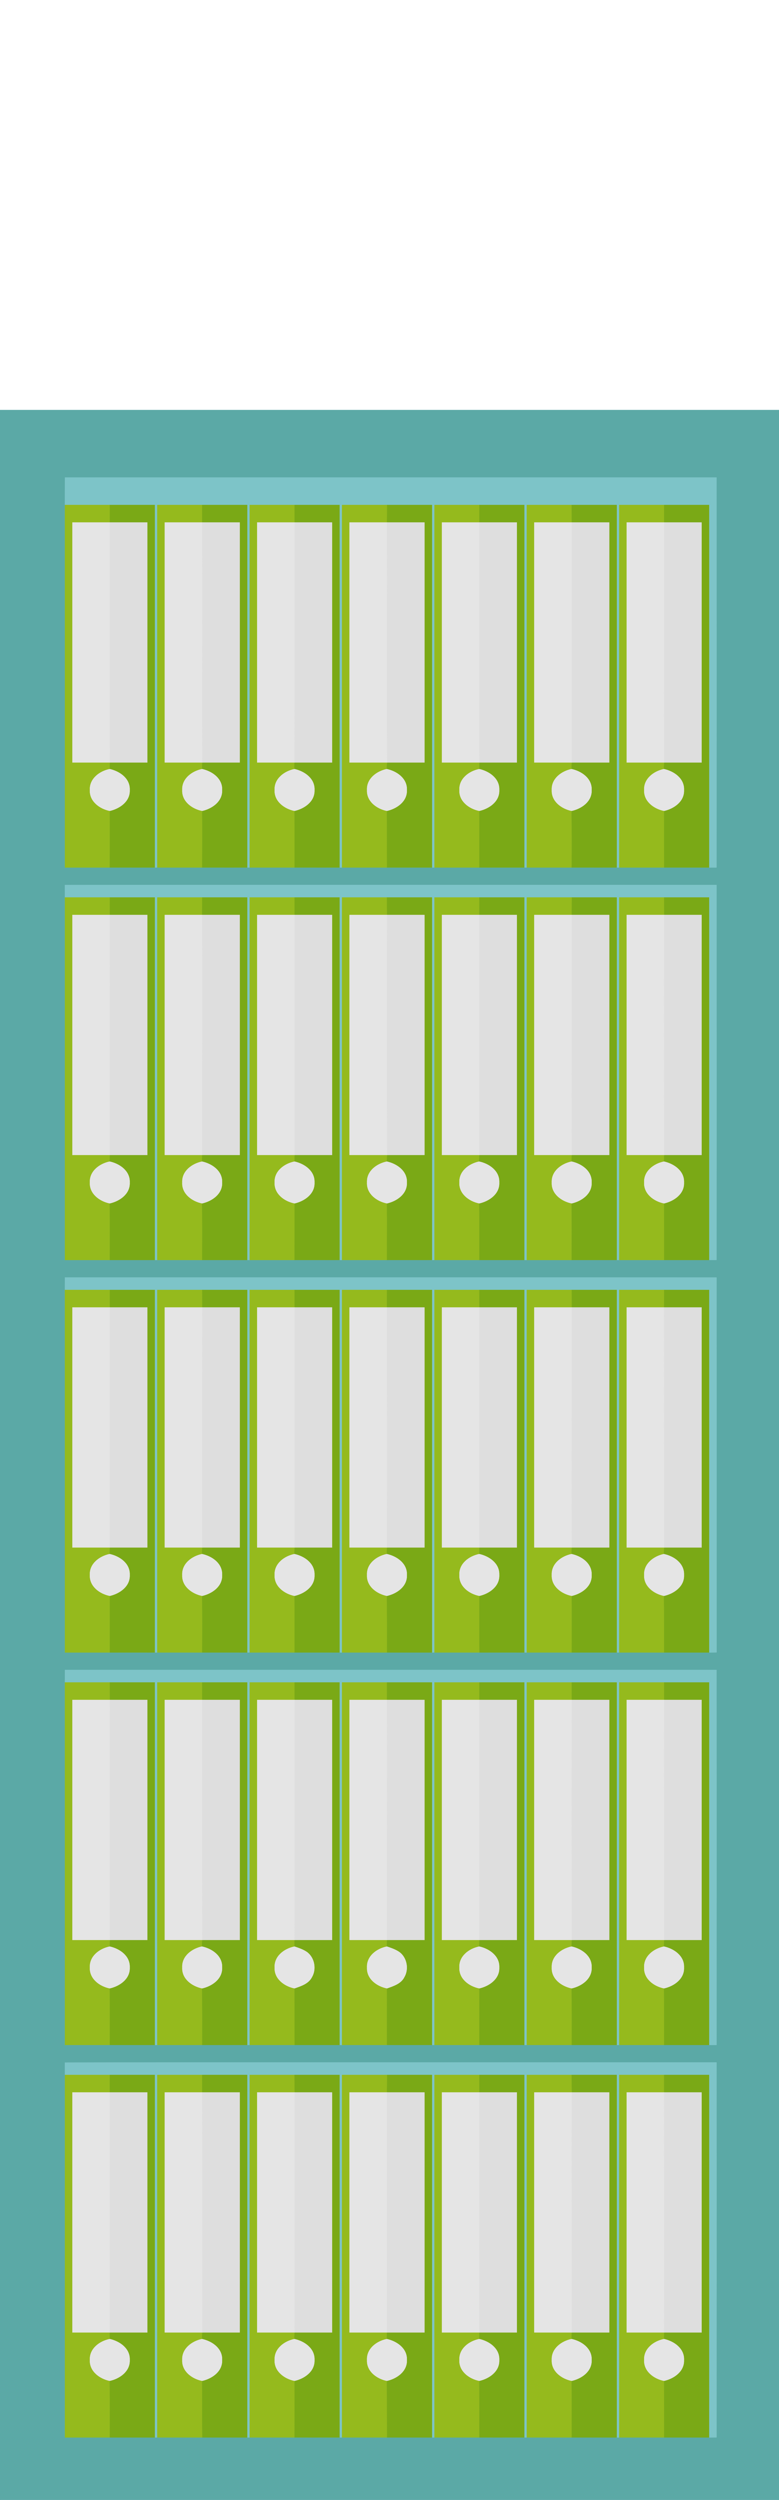 <?xml version="1.0" encoding="UTF-8" ?>
<!DOCTYPE svg PUBLIC "-//W3C//DTD SVG 1.1//EN" "http://www.w3.org/Graphics/SVG/1.1/DTD/svg11.dtd">
<svg width="312pt" height="1000pt" viewBox="0 0 312 1000" version="1.1" xmlns="http://www.w3.org/2000/svg">
<path fill="#5ba9a6" stroke="#5ba9a6" stroke-width="0.094" opacity="1.00" d=" M 0.00 164.00 C 104.00 164.00 208.00 164.00 312.00 164.00 L 312.00 1000.00 L 0.00 1000.00 L 0.00 164.00 M 26.05 191.02 C 26.00 194.68 25.97 198.34 25.99 202.00 C 26.01 250.33 26.00 298.66 26.00 347.00 C 31.98 347.00 37.97 347.00 43.95 347.00 C 49.97 347.00 55.98 347.00 62.00 346.99 L 63.00 346.99 C 69.00 347.00 74.99 347.00 80.99 347.00 C 86.99 347.00 93.00 347.00 99.00 346.99 L 100.00 346.99 C 106.00 347.00 112.00 347.00 118.01 347.00 C 124.00 347.00 130.00 347.00 136.00 346.99 L 137.00 346.99 C 143.00 347.00 149.00 347.00 155.01 347.00 C 161.00 347.00 167.00 347.00 173.00 347.00 L 174.00 346.99 C 179.99 347.00 185.98 347.00 191.97 347.00 C 197.98 347.00 203.99 347.00 210.00 347.00 L 211.00 346.99 C 216.99 347.00 222.99 347.00 228.98 347.00 C 234.99 347.00 240.99 347.00 247.00 346.99 L 248.00 347.00 C 254.01 347.00 260.01 347.00 266.02 347.00 C 272.01 347.00 278.01 347.00 284.00 347.00 C 284.74 347.00 286.21 347.00 286.95 347.00 C 287.04 295.01 287.01 243.01 286.96 191.01 C 199.99 190.99 113.02 190.99 26.05 191.02 M 25.99 354.03 C 26.00 355.68 26.00 357.34 26.00 359.00 C 26.01 407.33 26.00 455.66 26.00 504.00 C 31.99 504.00 37.98 504.00 43.97 504.00 C 49.98 504.00 55.99 504.00 62.00 504.00 L 63.00 503.99 C 69.00 504.00 74.99 504.00 80.99 504.00 C 86.99 504.00 93.00 504.00 99.00 504.00 L 100.00 503.99 C 105.99 504.00 111.98 504.00 117.96 504.00 C 123.98 504.00 129.99 504.00 136.00 503.99 L 137.00 503.99 C 143.00 504.00 149.00 504.00 155.00 504.00 C 161.00 504.00 167.00 504.00 173.00 503.99 L 174.00 503.99 C 180.00 504.00 186.01 504.00 192.01 504.00 C 198.01 504.00 204.00 504.00 210.00 504.00 L 211.00 504.00 C 216.99 504.00 222.99 504.00 228.98 504.00 C 234.99 504.00 240.99 504.00 247.00 503.99 L 248.00 503.99 C 254.01 504.00 260.01 504.00 266.02 504.00 C 272.01 504.00 278.01 504.00 284.00 504.00 C 284.74 504.00 286.21 503.99 286.95 503.99 C 287.06 454.00 286.99 404.01 286.97 354.02 C 199.98 354.00 112.99 353.96 25.99 354.03 M 26.01 511.02 C 26.01 512.67 26.00 514.33 25.99 516.00 C 26.01 564.33 25.99 612.66 26.00 661.00 C 32.00 661.00 37.99 661.00 43.99 661.00 C 49.99 661.00 56.00 661.00 62.00 660.99 L 63.00 660.99 C 69.00 661.00 74.99 661.00 80.99 661.00 C 86.99 661.00 93.00 661.00 99.00 660.99 L 100.00 660.99 C 106.00 661.00 111.99 661.00 117.99 661.00 C 123.99 661.00 130.00 661.00 136.00 660.99 L 137.00 660.99 C 143.00 661.00 149.00 661.00 155.01 661.00 C 161.00 661.00 167.00 661.00 173.00 661.00 L 174.00 660.99 C 180.01 661.00 186.03 661.00 192.04 661.00 C 198.03 661.00 204.01 661.00 210.00 660.99 L 211.00 660.99 C 217.00 661.00 223.00 661.00 229.01 661.00 C 235.00 661.00 241.00 661.00 247.00 660.99 L 248.00 660.99 C 254.00 661.00 260.00 661.00 266.00 661.00 C 272.00 661.00 278.00 661.00 284.00 661.00 C 284.75 660.99 286.25 660.96 287.00 660.95 C 286.99 610.98 287.04 561.00 286.98 511.03 C 199.99 510.98 113.00 511.00 26.01 511.02 M 26.03 668.00 C 26.02 669.66 26.01 671.33 25.99 673.00 C 26.01 721.33 25.99 769.66 26.00 818.00 C 32.00 818.00 37.99 818.00 43.98 818.00 C 49.99 818.00 55.99 818.00 62.00 818.00 L 63.00 817.99 C 69.00 818.00 75.00 818.00 81.00 818.00 C 87.00 818.00 93.00 818.00 99.00 817.99 L 100.00 818.00 C 106.01 818.00 112.02 818.00 118.03 818.00 C 124.02 818.00 130.01 818.00 136.00 818.00 L 137.00 817.99 C 143.00 818.00 149.00 818.00 155.00 818.00 C 161.00 818.00 167.00 818.00 173.00 817.99 L 174.00 817.99 C 179.99 818.00 185.98 818.00 191.97 818.00 C 197.98 818.00 203.99 818.00 210.00 817.99 L 211.00 817.99 C 217.00 818.00 223.00 818.00 229.01 818.00 C 235.00 818.00 241.00 818.00 247.00 818.00 L 248.00 817.99 C 254.00 818.00 260.00 818.00 266.01 818.00 C 272.00 818.00 278.00 818.00 284.00 818.00 C 284.74 818.00 286.22 818.00 286.97 818.00 C 287.00 768.01 287.05 718.01 286.95 668.01 C 199.98 667.99 113.00 668.00 26.03 668.00 M 25.99 825.05 C 25.99 826.69 26.00 828.34 26.00 830.00 C 26.00 878.33 26.00 926.66 26.00 975.00 C 32.00 975.00 37.99 975.00 43.99 975.00 C 49.99 975.00 56.00 975.00 62.00 975.00 L 63.00 974.99 C 69.00 975.00 75.01 975.00 81.02 975.00 C 87.01 975.00 93.00 975.00 99.00 975.00 L 100.00 974.99 C 105.99 975.00 111.98 975.00 117.97 975.00 C 123.98 975.00 129.99 975.00 136.00 974.99 L 137.00 974.99 C 143.01 975.00 149.01 975.00 155.02 975.00 C 161.01 975.00 167.01 975.00 173.00 975.00 L 174.00 974.99 C 179.99 975.00 185.99 975.00 191.98 975.00 C 197.99 975.00 203.99 975.00 210.00 974.99 L 211.00 974.99 C 217.00 975.00 223.00 975.00 229.00 975.00 C 235.00 975.00 241.00 975.00 247.00 975.00 L 248.00 975.00 C 254.00 975.00 260.00 975.00 266.01 975.00 C 272.00 975.00 278.00 975.00 284.00 975.00 C 284.74 974.99 286.22 974.97 286.97 974.96 C 287.01 924.97 287.03 874.98 286.97 824.99 C 199.98 825.04 112.98 824.93 25.99 825.05 Z" />
<path fill="#7dc4c8" stroke="#7dc4c8" stroke-width="0.094" opacity="1.00" d=" M 26.05 191.02 C 113.02 190.99 199.99 190.99 286.96 191.01 C 287.01 243.01 287.04 295.01 286.95 347.00 C 286.21 347.00 284.74 347.00 284.00 347.00 C 284.00 298.66 284.00 250.33 284.00 202.00 C 278.00 202.00 272.00 202.00 266.00 202.00 C 260.00 202.00 254.00 202.00 248.00 202.00 C 248.00 250.33 248.00 298.66 248.00 347.00 L 247.00 346.99 C 247.00 298.66 247.00 250.33 247.00 202.00 C 240.99 202.00 234.98 202.00 228.98 202.00 C 222.98 202.00 216.99 202.00 211.00 202.00 C 211.00 250.33 211.00 298.66 211.00 346.99 L 210.00 347.00 C 210.00 298.66 210.00 250.33 210.00 202.00 C 204.00 202.00 198.01 202.00 192.01 202.00 C 186.01 202.00 180.01 202.00 174.00 202.00 C 173.99 250.33 174.00 298.66 174.00 346.99 L 173.00 347.00 C 173.00 298.66 173.00 250.33 173.00 202.00 C 167.01 202.00 161.02 202.00 155.03 202.00 C 149.02 202.00 143.01 202.00 137.00 202.00 C 137.00 250.33 137.00 298.66 137.00 346.99 L 136.00 346.99 C 136.00 298.66 136.00 250.33 136.00 202.00 C 130.00 202.00 124.01 202.00 118.01 202.00 C 112.01 202.00 106.01 202.00 100.00 202.00 C 100.00 250.33 100.00 298.66 100.00 346.99 L 99.00 346.99 C 99.00 298.66 99.00 250.33 99.00 202.00 C 92.99 202.00 86.99 202.00 80.98 202.00 C 74.99 202.00 69.00 202.00 63.00 202.00 C 63.00 250.33 63.00 298.66 63.00 346.99 L 62.00 346.99 C 62.00 298.66 62.01 250.33 62.00 202.00 C 56.00 202.00 50.00 202.00 44.00 202.00 C 38.00 202.00 32.00 202.00 25.99 202.00 C 25.97 198.34 26.00 194.68 26.05 191.02 Z" />
<path fill="#95ba1d" stroke="#95ba1d" stroke-width="0.094" opacity="1.00" d=" M 25.99 202.00 C 32.00 202.00 38.00 202.00 44.00 202.00 C 44.00 204.33 44.00 206.66 43.99 209.00 C 39.00 209.00 34.00 209.00 29.00 209.00 C 29.00 241.00 29.00 273.00 29.00 305.00 C 34.01 305.00 39.02 305.00 44.03 305.00 C 44.01 305.66 43.96 306.98 43.94 307.64 C 39.89 308.45 35.80 311.46 36.01 316.00 C 35.79 320.56 39.92 323.55 43.97 324.36 C 44.04 331.90 44.01 339.45 43.95 347.00 C 37.97 347.00 31.98 347.00 26.00 347.00 C 26.00 298.66 26.01 250.33 25.99 202.00 Z" />
<path fill="#7aa916" stroke="#7aa916" stroke-width="0.094" opacity="1.00" d=" M 44.00 202.00 C 50.00 202.00 56.00 202.00 62.00 202.00 C 62.01 250.33 62.00 298.66 62.00 346.99 C 55.98 347.00 49.97 347.00 43.95 347.00 C 44.01 339.45 44.04 331.90 43.97 324.36 C 47.97 323.43 52.13 320.59 51.94 316.02 C 52.15 311.42 47.98 308.54 43.94 307.64 C 43.96 306.98 44.01 305.66 44.03 305.00 C 49.02 305.00 54.01 305.00 59.00 305.00 C 59.00 273.00 59.00 241.00 59.00 209.00 C 54.00 209.00 49.00 209.00 43.99 209.00 C 44.00 206.66 44.00 204.33 44.00 202.00 Z" />
<path fill="#95ba1d" stroke="#95ba1d" stroke-width="0.094" opacity="1.00" d=" M 63.00 202.00 C 69.00 202.00 74.99 202.00 80.98 202.00 C 80.98 204.33 80.98 206.66 80.98 209.00 C 75.99 209.00 70.99 209.00 66.00 209.00 C 66.00 241.00 66.00 273.00 66.00 305.00 C 71.00 305.00 76.01 305.00 81.01 305.00 C 80.99 305.66 80.95 306.98 80.94 307.64 C 76.90 308.45 72.81 311.45 73.01 315.98 C 72.78 320.55 76.92 323.56 80.99 324.36 C 81.04 331.90 81.00 339.45 80.99 347.00 C 74.99 347.00 69.00 347.00 63.00 346.99 C 63.00 298.66 63.00 250.33 63.00 202.00 Z" />
<path fill="#7aa916" stroke="#7aa916" stroke-width="0.094" opacity="1.00" d=" M 80.98 202.00 C 86.99 202.00 92.99 202.00 99.00 202.00 C 99.00 250.33 99.00 298.66 99.00 346.99 C 93.00 347.00 86.99 347.00 80.99 347.00 C 81.00 339.45 81.04 331.90 80.99 324.36 C 84.99 323.43 89.14 320.56 88.94 315.99 C 89.13 311.41 84.96 308.53 80.94 307.64 C 80.95 306.98 80.99 305.66 81.01 305.00 C 86.01 305.00 91.00 305.00 96.00 305.00 C 96.00 273.00 96.00 241.00 96.00 209.00 C 90.99 209.00 85.99 209.00 80.98 209.00 C 80.98 206.66 80.98 204.33 80.98 202.00 Z" />
<path fill="#95ba1d" stroke="#95ba1d" stroke-width="0.094" opacity="1.00" d=" M 100.00 202.00 C 106.01 202.00 112.01 202.00 118.01 202.00 C 118.01 204.33 118.00 206.66 118.00 209.00 C 113.00 209.00 108.00 209.00 103.00 209.00 C 103.00 241.00 103.00 273.00 103.00 305.00 C 107.98 305.00 112.96 305.00 117.94 305.00 C 117.94 305.66 117.94 306.98 117.94 307.64 C 113.89 308.46 109.80 311.46 110.01 316.00 C 109.79 320.55 113.90 323.52 117.94 324.36 C 118.03 331.90 117.99 339.45 118.01 347.00 C 112.00 347.00 106.00 347.00 100.00 346.99 C 100.00 298.66 100.00 250.33 100.00 202.00 Z" />
<path fill="#7aa916" stroke="#7aa916" stroke-width="0.094" opacity="1.00" d=" M 118.01 202.00 C 124.01 202.00 130.00 202.00 136.00 202.00 C 136.00 250.33 136.00 298.66 136.00 346.99 C 130.00 347.00 124.00 347.00 118.01 347.00 C 117.99 339.45 118.03 331.90 117.94 324.36 C 121.93 323.45 126.10 320.62 125.94 316.07 C 126.18 311.44 121.99 308.53 117.94 307.64 C 117.94 306.98 117.94 305.66 117.94 305.00 C 122.96 305.00 127.98 305.00 133.00 305.00 C 133.00 273.00 133.00 241.00 133.00 209.00 C 128.00 209.00 123.00 209.00 118.00 209.00 C 118.00 206.66 118.01 204.33 118.01 202.00 Z" />
<path fill="#95ba1d" stroke="#95ba1d" stroke-width="0.094" opacity="1.00" d=" M 137.00 202.00 C 143.01 202.00 149.02 202.00 155.03 202.00 C 155.02 204.33 155.01 206.66 155.00 209.00 C 150.00 209.00 145.00 209.00 140.00 209.00 C 140.00 241.00 140.00 273.00 140.00 305.00 C 145.02 305.00 150.03 305.00 155.05 305.00 C 155.01 305.66 154.93 306.98 154.89 307.64 C 150.86 308.49 146.78 311.48 147.01 316.03 C 146.81 320.58 150.92 323.54 154.96 324.36 C 155.02 331.90 154.98 339.45 155.01 347.00 C 149.00 347.00 143.00 347.00 137.00 346.99 C 137.00 298.66 137.00 250.33 137.00 202.00 Z" />
<path fill="#7aa916" stroke="#7aa916" stroke-width="0.094" opacity="1.00" d=" M 155.03 202.00 C 161.02 202.00 167.01 202.00 173.00 202.00 C 173.00 250.33 173.00 298.66 173.00 347.00 C 167.00 347.00 161.00 347.00 155.01 347.00 C 154.98 339.45 155.02 331.90 154.96 324.36 C 158.95 323.45 163.11 320.60 162.94 316.05 C 163.16 311.42 158.96 308.50 154.89 307.64 C 154.93 306.98 155.01 305.66 155.05 305.00 C 160.03 305.00 165.02 305.00 170.00 305.00 C 170.00 273.00 170.00 241.00 170.00 209.00 C 165.00 209.00 160.00 209.00 155.00 209.00 C 155.01 206.66 155.02 204.33 155.03 202.00 Z" />
<path fill="#95ba1d" stroke="#95ba1d" stroke-width="0.094" opacity="1.00" d=" M 174.00 202.00 C 180.01 202.00 186.01 202.00 192.01 202.00 C 192.00 204.33 191.99 206.66 191.99 209.00 C 186.99 209.00 182.00 209.00 177.00 209.00 C 177.00 241.00 177.00 273.00 177.00 305.00 C 182.01 305.00 187.02 305.00 192.04 305.00 C 192.01 305.66 191.96 306.98 191.94 307.64 C 187.90 308.45 183.83 311.43 184.01 315.95 C 183.76 320.53 187.89 323.53 191.96 324.36 C 192.04 331.90 192.02 339.45 191.97 347.00 C 185.98 347.00 179.99 347.00 174.00 346.99 C 174.00 298.66 173.99 250.33 174.00 202.00 Z" />
<path fill="#7aa916" stroke="#7aa916" stroke-width="0.094" opacity="1.00" d=" M 192.01 202.00 C 198.01 202.00 204.00 202.00 210.00 202.00 C 210.00 250.33 210.00 298.66 210.00 347.00 C 203.99 347.00 197.98 347.00 191.97 347.00 C 192.02 339.45 192.04 331.90 191.96 324.36 C 195.98 323.45 200.15 320.56 199.94 315.98 C 200.13 311.40 195.96 308.53 191.94 307.64 C 191.96 306.98 192.01 305.66 192.04 305.00 C 197.02 305.00 202.01 305.00 207.00 305.00 C 207.00 273.00 207.00 241.00 207.00 209.00 C 201.99 209.00 196.99 209.00 191.99 209.00 C 191.99 206.66 192.00 204.33 192.01 202.00 Z" />
<path fill="#95ba1d" stroke="#95ba1d" stroke-width="0.094" opacity="1.00" d=" M 211.00 202.00 C 216.99 202.00 222.98 202.00 228.98 202.00 C 228.98 204.33 228.99 206.66 229.00 209.00 C 224.00 209.00 219.00 209.00 214.00 209.00 C 214.00 241.00 214.00 273.00 214.00 305.00 C 219.01 305.00 224.01 305.00 229.02 305.00 C 228.99 305.66 228.93 306.98 228.90 307.64 C 224.86 308.47 220.79 311.48 221.01 316.02 C 220.80 320.55 224.90 323.53 228.94 324.36 C 229.03 331.90 229.05 339.45 228.98 347.00 C 222.99 347.00 216.99 347.00 211.00 346.99 C 211.00 298.66 211.00 250.33 211.00 202.00 Z" />
<path fill="#7aa916" stroke="#7aa916" stroke-width="0.094" opacity="1.00" d=" M 228.98 202.00 C 234.98 202.00 240.99 202.00 247.00 202.00 C 247.00 250.33 247.00 298.66 247.00 346.99 C 240.99 347.00 234.99 347.00 228.98 347.00 C 229.05 339.45 229.03 331.90 228.94 324.36 C 232.96 323.46 237.14 320.58 236.94 316.00 C 237.14 311.39 232.94 308.51 228.90 307.64 C 228.93 306.98 228.99 305.66 229.02 305.00 C 234.01 305.00 239.00 305.00 244.00 305.00 C 244.00 273.00 244.00 241.00 244.00 209.00 C 239.00 209.00 234.00 209.00 229.00 209.00 C 228.99 206.66 228.98 204.33 228.98 202.00 Z" />
<path fill="#95ba1d" stroke="#95ba1d" stroke-width="0.094" opacity="1.00" d=" M 248.00 202.00 C 254.00 202.00 260.00 202.00 266.00 202.00 C 266.00 204.33 266.00 206.66 266.00 209.00 C 261.00 209.00 256.00 209.00 251.00 209.00 C 251.00 241.00 251.00 273.00 251.00 305.00 C 256.00 305.00 261.00 305.00 266.00 305.00 C 265.98 305.66 265.93 306.98 265.91 307.64 C 261.87 308.47 257.79 311.47 258.01 316.02 C 257.80 320.57 261.92 323.54 265.97 324.36 C 265.98 331.90 265.97 339.45 266.02 347.00 C 260.01 347.00 254.01 347.00 248.00 347.00 C 248.00 298.66 248.00 250.33 248.00 202.00 Z" />
<path fill="#7aa916" stroke="#7aa916" stroke-width="0.094" opacity="1.00" d=" M 266.00 202.00 C 272.00 202.00 278.00 202.00 284.00 202.00 C 284.00 250.33 284.00 298.66 284.00 347.00 C 278.01 347.00 272.01 347.00 266.02 347.00 C 265.97 339.45 265.98 331.90 265.97 324.36 C 269.97 323.44 274.13 320.58 273.94 316.01 C 274.14 311.40 269.96 308.52 265.91 307.64 C 265.93 306.98 265.98 305.66 266.00 305.00 C 271.00 305.00 276.00 305.00 281.00 305.00 C 281.00 273.00 281.00 241.00 281.00 209.00 C 276.00 209.00 271.00 209.00 266.00 209.00 C 266.00 206.66 266.00 204.33 266.00 202.00 Z" />
<path fill="#e5e5e5" stroke="#e5e5e5" stroke-width="0.094" opacity="1.00" d=" M 29.00 209.00 C 34.00 209.00 39.00 209.00 43.99 209.00 C 44.01 241.00 44.01 273.00 44.03 305.00 C 39.02 305.00 34.01 305.00 29.00 305.00 C 29.00 273.00 29.00 241.00 29.00 209.00 Z" />
<path fill="#dedede" stroke="#dedede" stroke-width="0.094" opacity="1.00" d=" M 43.99 209.00 C 49.00 209.00 54.00 209.00 59.00 209.00 C 59.00 241.00 59.00 273.00 59.00 305.00 C 54.01 305.00 49.02 305.00 44.03 305.00 C 44.01 273.00 44.01 241.00 43.99 209.00 Z" />
<path fill="#e5e5e5" stroke="#e5e5e5" stroke-width="0.094" opacity="1.00" d=" M 66.00 209.00 C 70.99 209.00 75.99 209.00 80.98 209.00 C 81.07 241.00 80.95 273.00 81.01 305.00 C 76.01 305.00 71.00 305.00 66.00 305.00 C 66.00 273.00 66.00 241.00 66.00 209.00 Z" />
<path fill="#dedede" stroke="#dedede" stroke-width="0.094" opacity="1.00" d=" M 80.98 209.00 C 85.99 209.00 90.99 209.00 96.00 209.00 C 96.00 241.00 96.00 273.00 96.00 305.00 C 91.00 305.00 86.01 305.00 81.01 305.00 C 80.95 273.00 81.07 241.00 80.98 209.00 Z" />
<path fill="#e5e5e5" stroke="#e5e5e5" stroke-width="0.094" opacity="1.00" d=" M 103.00 209.00 C 108.00 209.00 113.00 209.00 118.00 209.00 C 118.03 241.00 118.01 273.00 117.94 305.00 C 112.96 305.00 107.98 305.00 103.00 305.00 C 103.00 273.00 103.00 241.00 103.00 209.00 Z" />
<path fill="#dedede" stroke="#dedede" stroke-width="0.094" opacity="1.00" d=" M 118.00 209.00 C 123.00 209.00 128.00 209.00 133.00 209.00 C 133.00 241.00 133.00 273.00 133.00 305.00 C 127.98 305.00 122.96 305.00 117.94 305.00 C 118.01 273.00 118.03 241.00 118.00 209.00 Z" />
<path fill="#e5e5e5" stroke="#e5e5e5" stroke-width="0.094" opacity="1.00" d=" M 140.00 209.00 C 145.00 209.00 150.00 209.00 155.00 209.00 C 155.06 241.00 154.89 273.00 155.05 305.00 C 150.03 305.00 145.02 305.00 140.00 305.00 C 140.00 273.00 140.00 241.00 140.00 209.00 Z" />
<path fill="#dedede" stroke="#dedede" stroke-width="0.094" opacity="1.00" d=" M 155.00 209.00 C 160.00 209.00 165.00 209.00 170.00 209.00 C 170.00 241.00 170.00 273.00 170.00 305.00 C 165.02 305.00 160.03 305.00 155.05 305.00 C 154.89 273.00 155.06 241.00 155.00 209.00 Z" />
<path fill="#e5e5e5" stroke="#e5e5e5" stroke-width="0.094" opacity="1.00" d=" M 177.00 209.00 C 182.00 209.00 186.99 209.00 191.99 209.00 C 192.02 241.00 191.94 273.00 192.04 305.00 C 187.02 305.00 182.01 305.00 177.00 305.00 C 177.00 273.00 177.00 241.00 177.00 209.00 Z" />
<path fill="#dedede" stroke="#dedede" stroke-width="0.094" opacity="1.00" d=" M 191.99 209.00 C 196.99 209.00 201.99 209.00 207.00 209.00 C 207.00 241.00 207.00 273.00 207.00 305.00 C 202.01 305.00 197.02 305.00 192.04 305.00 C 191.94 273.00 192.02 241.00 191.99 209.00 Z" />
<path fill="#e5e5e5" stroke="#e5e5e5" stroke-width="0.094" opacity="1.00" d=" M 214.00 209.00 C 219.00 209.00 224.00 209.00 229.00 209.00 C 229.00 241.00 229.01 273.00 229.02 305.00 C 224.01 305.00 219.01 305.00 214.00 305.00 C 214.00 273.00 214.00 241.00 214.00 209.00 Z" />
<path fill="#dedede" stroke="#dedede" stroke-width="0.094" opacity="1.00" d=" M 229.00 209.00 C 234.00 209.00 239.00 209.00 244.00 209.00 C 244.00 241.00 244.00 273.00 244.00 305.00 C 239.00 305.00 234.01 305.00 229.02 305.00 C 229.01 273.00 229.00 241.00 229.00 209.00 Z" />
<path fill="#e5e5e5" stroke="#e5e5e5" stroke-width="0.094" opacity="1.00" d=" M 251.00 209.00 C 256.00 209.00 261.00 209.00 266.00 209.00 C 266.04 241.00 265.97 273.00 266.00 305.00 C 261.00 305.00 256.00 305.00 251.00 305.00 C 251.00 273.00 251.00 241.00 251.00 209.00 Z" />
<path fill="#dedede" stroke="#dedede" stroke-width="0.094" opacity="1.00" d=" M 266.00 209.00 C 271.00 209.00 276.00 209.00 281.00 209.00 C 281.00 241.00 281.00 273.00 281.00 305.00 C 276.00 305.00 271.00 305.00 266.00 305.00 C 265.97 273.00 266.04 241.00 266.00 209.00 Z" />
<path fill="#e5e5e5" stroke="#e5e5e5" stroke-width="0.094" opacity="1.00" d=" M 36.01 316.00 C 35.80 311.46 39.89 308.45 43.94 307.64 C 47.98 308.54 52.15 311.42 51.94 316.02 C 52.13 320.59 47.97 323.43 43.97 324.36 C 39.92 323.55 35.79 320.56 36.01 316.00 Z" />
<path fill="#e5e5e5" stroke="#e5e5e5" stroke-width="0.094" opacity="1.00" d=" M 73.01 315.98 C 72.81 311.45 76.90 308.45 80.94 307.64 C 84.96 308.53 89.13 311.41 88.94 315.99 C 89.14 320.56 84.99 323.43 80.99 324.36 C 76.92 323.56 72.78 320.55 73.01 315.98 Z" />
<path fill="#e5e5e5" stroke="#e5e5e5" stroke-width="0.094" opacity="1.00" d=" M 110.01 316.00 C 109.80 311.46 113.89 308.46 117.94 307.64 C 121.99 308.53 126.18 311.44 125.94 316.07 C 126.10 320.62 121.93 323.45 117.94 324.36 C 113.90 323.52 109.79 320.55 110.01 316.00 Z" />
<path fill="#e5e5e5" stroke="#e5e5e5" stroke-width="0.094" opacity="1.00" d=" M 147.01 316.03 C 146.78 311.48 150.86 308.49 154.89 307.64 C 158.96 308.50 163.16 311.42 162.94 316.05 C 163.11 320.60 158.95 323.45 154.96 324.36 C 150.92 323.54 146.81 320.58 147.01 316.03 Z" />
<path fill="#e5e5e5" stroke="#e5e5e5" stroke-width="0.094" opacity="1.00" d=" M 184.01 315.95 C 183.83 311.43 187.90 308.45 191.94 307.64 C 195.96 308.53 200.13 311.40 199.94 315.98 C 200.15 320.56 195.98 323.45 191.96 324.36 C 187.89 323.53 183.76 320.53 184.01 315.95 Z" />
<path fill="#e5e5e5" stroke="#e5e5e5" stroke-width="0.094" opacity="1.00" d=" M 221.01 316.02 C 220.79 311.48 224.86 308.47 228.90 307.64 C 232.94 308.51 237.14 311.39 236.94 316.00 C 237.14 320.58 232.96 323.46 228.94 324.36 C 224.90 323.53 220.80 320.55 221.01 316.02 Z" />
<path fill="#e5e5e5" stroke="#e5e5e5" stroke-width="0.094" opacity="1.00" d=" M 258.01 316.02 C 257.79 311.47 261.87 308.47 265.91 307.64 C 269.96 308.52 274.14 311.40 273.94 316.01 C 274.13 320.58 269.97 323.44 265.97 324.36 C 261.92 323.54 257.80 320.57 258.01 316.02 Z" />
<path fill="#7dc4c8" stroke="#7dc4c8" stroke-width="0.094" opacity="1.00" d=" M 25.99 354.03 C 112.99 353.96 199.98 354.00 286.97 354.02 C 286.99 404.01 287.06 454.00 286.95 503.99 C 286.21 503.99 284.74 504.00 284.00 504.00 C 284.00 455.66 284.00 407.33 284.00 359.00 C 278.00 359.00 272.00 359.00 266.01 359.00 C 260.00 359.00 254.00 359.00 248.00 359.00 C 248.00 407.33 248.00 455.66 248.00 503.99 L 247.00 503.99 C 247.00 455.66 247.00 407.33 247.00 359.00 C 241.01 359.00 235.02 359.00 229.03 359.00 C 223.02 359.00 217.01 359.00 211.00 359.00 C 211.00 407.33 211.00 455.66 211.00 504.00 L 210.00 504.00 C 210.00 455.66 210.01 407.33 210.00 359.00 C 203.99 359.00 197.99 359.00 191.99 359.00 C 186.00 359.00 180.00 359.00 174.00 359.00 C 174.00 407.33 174.00 455.66 174.00 503.99 L 173.00 503.99 C 173.00 455.66 173.00 407.33 173.00 359.00 C 166.99 359.00 160.99 359.00 154.98 359.00 C 148.99 359.00 143.00 359.00 137.00 359.00 C 137.00 407.33 137.00 455.66 137.00 503.99 L 136.00 503.99 C 136.00 455.66 136.00 407.33 136.00 359.00 C 130.00 359.00 124.01 359.00 118.01 359.00 C 112.01 359.00 106.00 359.00 100.00 359.00 C 100.00 407.33 100.00 455.66 100.00 503.99 L 99.00 504.00 C 99.00 455.66 99.00 407.33 99.00 359.00 C 93.00 359.00 87.00 359.00 81.00 359.00 C 75.00 359.00 69.00 359.00 63.00 359.00 C 63.00 407.33 63.00 455.66 63.00 503.99 L 62.00 504.00 C 62.00 455.66 62.00 407.33 62.00 359.00 C 56.00 359.00 50.00 359.00 44.00 359.00 C 38.00 359.00 32.00 359.00 26.00 359.00 C 26.00 357.34 26.00 355.68 25.99 354.03 Z" />
<path fill="#95ba1d" stroke="#95ba1d" stroke-width="0.094" opacity="1.00" d=" M 26.00 359.00 C 32.00 359.00 38.00 359.00 44.00 359.00 C 43.99 361.33 43.99 363.66 43.99 366.00 C 38.99 366.00 34.00 366.00 29.00 366.00 C 29.00 398.00 29.00 430.00 29.00 462.00 C 34.01 462.00 39.01 462.00 44.02 462.00 C 44.00 462.66 43.95 463.98 43.93 464.64 C 39.89 465.46 35.80 468.46 36.01 473.00 C 35.79 477.54 39.89 480.52 43.93 481.36 C 44.04 488.90 44.03 496.45 43.97 504.00 C 37.98 504.00 31.99 504.00 26.00 504.00 C 26.00 455.66 26.01 407.33 26.00 359.00 Z" />
<path fill="#7aa916" stroke="#7aa916" stroke-width="0.094" opacity="1.00" d=" M 44.00 359.00 C 50.00 359.00 56.00 359.00 62.00 359.00 C 62.00 407.33 62.00 455.66 62.00 504.00 C 55.99 504.00 49.98 504.00 43.97 504.00 C 44.03 496.45 44.04 488.90 43.93 481.36 C 47.95 480.46 52.14 477.59 51.94 472.99 C 52.13 468.41 47.96 465.52 43.93 464.64 C 43.95 463.98 44.00 462.66 44.02 462.00 C 49.01 462.00 54.01 462.00 59.00 462.00 C 59.00 430.00 59.00 398.00 59.00 366.00 C 54.00 366.00 48.99 366.00 43.99 366.00 C 43.99 363.66 43.99 361.33 44.00 359.00 Z" />
<path fill="#95ba1d" stroke="#95ba1d" stroke-width="0.094" opacity="1.00" d=" M 63.00 359.00 C 69.00 359.00 75.00 359.00 81.00 359.00 C 80.98 361.33 80.97 363.66 80.96 366.00 C 75.97 366.00 70.99 366.00 66.00 366.00 C 66.00 398.00 66.00 430.00 66.00 462.00 C 70.99 462.00 75.98 462.00 80.97 462.00 C 80.96 462.66 80.94 463.98 80.93 464.64 C 76.89 465.46 72.80 468.45 73.01 472.99 C 72.78 477.54 76.90 480.54 80.94 481.36 C 81.05 488.90 81.00 496.45 80.99 504.00 C 74.99 504.00 69.00 504.00 63.00 503.99 C 63.00 455.66 63.00 407.33 63.00 359.00 Z" />
<path fill="#7aa916" stroke="#7aa916" stroke-width="0.094" opacity="1.00" d=" M 81.00 359.00 C 87.00 359.00 93.00 359.00 99.00 359.00 C 99.00 407.33 99.00 455.66 99.00 504.00 C 93.00 504.00 86.99 504.00 80.99 504.00 C 81.00 496.45 81.05 488.90 80.94 481.36 C 84.97 480.45 89.16 477.56 88.94 472.96 C 89.12 468.38 84.94 465.53 80.93 464.64 C 80.94 463.98 80.96 462.66 80.97 462.00 C 85.98 462.00 90.99 462.00 96.00 462.00 C 96.00 430.00 96.00 398.00 96.00 366.00 C 90.99 366.00 85.97 366.00 80.96 366.00 C 80.97 363.66 80.98 361.33 81.00 359.00 Z" />
<path fill="#95ba1d" stroke="#95ba1d" stroke-width="0.094" opacity="1.00" d=" M 100.00 359.00 C 106.00 359.00 112.01 359.00 118.01 359.00 C 118.00 361.33 118.00 363.66 118.00 366.00 C 113.00 366.00 108.00 366.00 103.00 366.00 C 103.00 398.00 103.00 430.00 103.00 462.00 C 108.01 462.00 113.03 462.00 118.04 462.00 C 118.02 462.66 117.97 463.98 117.95 464.64 C 113.89 465.46 109.79 468.45 110.01 473.01 C 109.80 477.57 113.93 480.57 118.00 481.36 C 118.03 488.90 117.96 496.45 117.96 504.00 C 111.98 504.00 105.99 504.00 100.00 503.99 C 100.00 455.66 100.00 407.33 100.00 359.00 Z" />
<path fill="#7aa916" stroke="#7aa916" stroke-width="0.094" opacity="1.00" d=" M 118.01 359.00 C 124.01 359.00 130.00 359.00 136.00 359.00 C 136.00 407.33 136.00 455.66 136.00 503.99 C 129.99 504.00 123.98 504.00 117.96 504.00 C 117.96 496.45 118.03 488.90 118.00 481.36 C 122.00 480.42 126.15 477.55 125.94 472.98 C 126.12 468.40 121.97 465.53 117.95 464.64 C 117.97 463.98 118.02 462.66 118.04 462.00 C 123.03 462.00 128.01 462.00 133.00 462.00 C 133.00 430.00 133.00 398.00 133.00 366.00 C 128.00 366.00 123.00 366.00 118.00 366.00 C 118.00 363.66 118.00 361.33 118.01 359.00 Z" />
<path fill="#95ba1d" stroke="#95ba1d" stroke-width="0.094" opacity="1.00" d=" M 137.00 359.00 C 143.00 359.00 148.99 359.00 154.98 359.00 C 155.00 361.33 155.01 363.66 155.02 366.00 C 150.01 366.00 145.01 366.00 140.00 366.00 C 140.00 398.00 140.00 430.00 140.00 462.00 C 145.01 462.00 150.03 462.00 155.04 462.00 C 155.02 462.66 154.98 463.98 154.95 464.64 C 150.90 465.45 146.80 468.44 147.01 472.99 C 146.79 477.55 150.92 480.56 154.98 481.36 C 155.05 488.90 154.98 496.45 155.00 504.00 C 149.00 504.00 143.00 504.00 137.00 503.99 C 137.00 455.66 137.00 407.33 137.00 359.00 Z" />
<path fill="#7aa916" stroke="#7aa916" stroke-width="0.094" opacity="1.00" d=" M 154.98 359.00 C 160.99 359.00 166.99 359.00 173.00 359.00 C 173.00 407.33 173.00 455.66 173.00 503.99 C 167.00 504.00 161.00 504.00 155.00 504.00 C 154.98 496.45 155.05 488.90 154.98 481.36 C 158.98 480.44 163.13 477.57 162.94 473.01 C 163.15 468.42 158.98 465.54 154.95 464.64 C 154.98 463.98 155.02 462.66 155.04 462.00 C 160.03 462.00 165.01 462.00 170.00 462.00 C 170.00 430.00 170.00 398.00 170.00 366.00 C 165.01 366.00 160.01 366.00 155.02 366.00 C 155.01 363.66 155.00 361.33 154.98 359.00 Z" />
<path fill="#95ba1d" stroke="#95ba1d" stroke-width="0.094" opacity="1.00" d=" M 174.00 359.00 C 180.00 359.00 186.00 359.00 191.99 359.00 C 191.98 361.33 191.97 363.66 191.96 366.00 C 186.98 366.00 181.99 366.00 177.00 366.00 C 177.00 398.00 177.00 430.00 177.00 462.00 C 182.01 462.00 187.01 462.00 192.02 462.00 C 191.99 462.66 191.92 463.98 191.89 464.64 C 187.87 465.48 183.80 468.47 184.01 472.99 C 183.78 477.54 187.90 480.54 191.94 481.36 C 192.03 488.90 192.02 496.45 192.01 504.00 C 186.01 504.00 180.00 504.00 174.00 503.99 C 174.00 455.66 174.00 407.33 174.00 359.00 Z" />
<path fill="#7aa916" stroke="#7aa916" stroke-width="0.094" opacity="1.00" d=" M 191.99 359.00 C 197.99 359.00 203.99 359.00 210.00 359.00 C 210.01 407.33 210.00 455.66 210.00 504.00 C 204.00 504.00 198.01 504.00 192.01 504.00 C 192.02 496.45 192.03 488.90 191.94 481.36 C 195.97 480.45 200.15 477.57 199.94 472.99 C 200.13 468.38 195.94 465.50 191.89 464.64 C 191.92 463.98 191.99 462.66 192.02 462.00 C 197.01 462.00 202.01 462.00 207.00 462.00 C 207.00 430.00 207.00 398.00 207.00 366.00 C 201.99 366.00 196.97 366.00 191.96 366.00 C 191.97 363.66 191.98 361.33 191.99 359.00 Z" />
<path fill="#95ba1d" stroke="#95ba1d" stroke-width="0.094" opacity="1.00" d=" M 211.00 359.00 C 217.01 359.00 223.02 359.00 229.03 359.00 C 229.02 361.33 229.01 363.66 229.00 366.00 C 224.00 366.00 219.00 366.00 214.00 366.00 C 214.00 398.00 214.00 430.00 214.00 462.00 C 219.00 462.00 224.00 462.00 229.00 462.00 C 228.98 462.66 228.96 463.98 228.94 464.64 C 224.89 465.46 220.79 468.45 221.01 473.01 C 220.79 477.56 224.91 480.54 228.96 481.36 C 229.01 488.90 228.98 496.45 228.98 504.00 C 222.99 504.00 216.99 504.00 211.00 504.00 C 211.00 455.66 211.00 407.33 211.00 359.00 Z" />
<path fill="#7aa916" stroke="#7aa916" stroke-width="0.094" opacity="1.00" d=" M 229.03 359.00 C 235.02 359.00 241.01 359.00 247.00 359.00 C 247.00 407.33 247.00 455.66 247.00 503.99 C 240.99 504.00 234.99 504.00 228.98 504.00 C 228.98 496.45 229.01 488.90 228.96 481.36 C 232.97 480.45 237.14 477.57 236.94 472.99 C 237.13 468.40 232.97 465.53 228.94 464.64 C 228.96 463.98 228.98 462.66 229.00 462.00 C 234.00 462.00 239.00 462.00 244.00 462.00 C 244.00 430.00 244.00 398.00 244.00 366.00 C 239.00 366.00 234.00 366.00 229.00 366.00 C 229.01 363.66 229.02 361.33 229.03 359.00 Z" />
<path fill="#95ba1d" stroke="#95ba1d" stroke-width="0.094" opacity="1.00" d=" M 248.00 359.00 C 254.00 359.00 260.00 359.00 266.01 359.00 C 266.01 361.33 266.02 363.66 266.04 366.00 C 261.02 366.00 256.01 366.00 251.00 366.00 C 251.00 398.00 251.00 430.00 251.00 462.00 C 256.00 462.00 261.01 462.00 266.02 462.00 C 266.00 462.66 265.95 463.98 265.93 464.64 C 261.88 465.46 257.79 468.47 258.01 473.01 C 257.80 477.56 261.92 480.55 265.97 481.36 C 266.02 488.90 266.02 496.45 266.02 504.00 C 260.01 504.00 254.01 504.00 248.00 503.99 C 248.00 455.66 248.00 407.33 248.00 359.00 Z" />
<path fill="#7aa916" stroke="#7aa916" stroke-width="0.094" opacity="1.00" d=" M 266.01 359.00 C 272.00 359.00 278.00 359.00 284.00 359.00 C 284.00 407.33 284.00 455.66 284.00 504.00 C 278.01 504.00 272.01 504.00 266.02 504.00 C 266.02 496.45 266.02 488.90 265.97 481.36 C 269.98 480.43 274.15 477.57 273.94 472.98 C 274.12 468.39 269.95 465.53 265.93 464.64 C 265.95 463.98 266.00 462.66 266.02 462.00 C 271.01 462.00 276.00 462.00 281.00 462.00 C 281.00 430.00 281.00 398.00 281.00 366.00 C 276.01 366.00 271.02 366.00 266.04 366.00 C 266.02 363.66 266.01 361.33 266.01 359.00 Z" />
<path fill="#e5e5e5" stroke="#e5e5e5" stroke-width="0.094" opacity="1.00" d=" M 29.00 366.00 C 34.00 366.00 38.99 366.00 43.99 366.00 C 44.11 398.00 43.92 430.00 44.02 462.00 C 39.01 462.00 34.01 462.00 29.00 462.00 C 29.00 430.00 29.00 398.00 29.00 366.00 Z" />
<path fill="#dedede" stroke="#dedede" stroke-width="0.094" opacity="1.00" d=" M 43.99 366.00 C 48.99 366.00 54.00 366.00 59.00 366.00 C 59.00 398.00 59.00 430.00 59.00 462.00 C 54.01 462.00 49.01 462.00 44.02 462.00 C 43.92 430.00 44.11 398.00 43.99 366.00 Z" />
<path fill="#e5e5e5" stroke="#e5e5e5" stroke-width="0.094" opacity="1.00" d=" M 66.00 366.00 C 70.99 366.00 75.97 366.00 80.96 366.00 C 81.11 398.00 80.95 430.00 80.97 462.00 C 75.98 462.00 70.99 462.00 66.00 462.00 C 66.00 430.00 66.00 398.00 66.00 366.00 Z" />
<path fill="#dedede" stroke="#dedede" stroke-width="0.094" opacity="1.00" d=" M 80.96 366.00 C 85.97 366.00 90.99 366.00 96.00 366.00 C 96.00 398.00 96.00 430.00 96.00 462.00 C 90.99 462.00 85.98 462.00 80.97 462.00 C 80.95 430.00 81.11 398.00 80.96 366.00 Z" />
<path fill="#e5e5e5" stroke="#e5e5e5" stroke-width="0.094" opacity="1.00" d=" M 103.00 366.00 C 108.00 366.00 113.00 366.00 118.00 366.00 C 118.05 398.00 117.91 430.00 118.04 462.00 C 113.03 462.00 108.01 462.00 103.00 462.00 C 103.00 430.00 103.00 398.00 103.00 366.00 Z" />
<path fill="#dedede" stroke="#dedede" stroke-width="0.094" opacity="1.00" d=" M 118.00 366.00 C 123.00 366.00 128.00 366.00 133.00 366.00 C 133.00 398.00 133.00 430.00 133.00 462.00 C 128.01 462.00 123.03 462.00 118.04 462.00 C 117.91 430.00 118.05 398.00 118.00 366.00 Z" />
<path fill="#e5e5e5" stroke="#e5e5e5" stroke-width="0.094" opacity="1.00" d=" M 140.00 366.00 C 145.01 366.00 150.01 366.00 155.02 366.00 C 154.96 398.00 154.96 430.00 155.04 462.00 C 150.03 462.00 145.01 462.00 140.00 462.00 C 140.00 430.00 140.00 398.00 140.00 366.00 Z" />
<path fill="#dedede" stroke="#dedede" stroke-width="0.094" opacity="1.00" d=" M 155.02 366.00 C 160.01 366.00 165.01 366.00 170.00 366.00 C 170.00 398.00 170.00 430.00 170.00 462.00 C 165.01 462.00 160.03 462.00 155.04 462.00 C 154.96 430.00 154.96 398.00 155.02 366.00 Z" />
<path fill="#e5e5e5" stroke="#e5e5e5" stroke-width="0.094" opacity="1.00" d=" M 177.00 366.00 C 181.99 366.00 186.98 366.00 191.96 366.00 C 192.10 398.00 191.97 430.00 192.02 462.00 C 187.01 462.00 182.01 462.00 177.00 462.00 C 177.00 430.00 177.00 398.00 177.00 366.00 Z" />
<path fill="#dedede" stroke="#dedede" stroke-width="0.094" opacity="1.00" d=" M 191.96 366.00 C 196.97 366.00 201.99 366.00 207.00 366.00 C 207.00 398.00 207.00 430.00 207.00 462.00 C 202.01 462.00 197.01 462.00 192.02 462.00 C 191.97 430.00 192.10 398.00 191.96 366.00 Z" />
<path fill="#e5e5e5" stroke="#e5e5e5" stroke-width="0.094" opacity="1.00" d=" M 214.00 366.00 C 219.00 366.00 224.00 366.00 229.00 366.00 C 229.06 398.00 228.96 430.00 229.00 462.00 C 224.00 462.00 219.00 462.00 214.00 462.00 C 214.00 430.00 214.00 398.00 214.00 366.00 Z" />
<path fill="#dedede" stroke="#dedede" stroke-width="0.094" opacity="1.00" d=" M 229.00 366.00 C 234.00 366.00 239.00 366.00 244.00 366.00 C 244.00 398.00 244.00 430.00 244.00 462.00 C 239.00 462.00 234.00 462.00 229.00 462.00 C 228.96 430.00 229.06 398.00 229.00 366.00 Z" />
<path fill="#e5e5e5" stroke="#e5e5e5" stroke-width="0.094" opacity="1.00" d=" M 251.00 366.00 C 256.01 366.00 261.02 366.00 266.04 366.00 C 265.95 398.00 265.97 430.00 266.02 462.00 C 261.01 462.00 256.00 462.00 251.00 462.00 C 251.00 430.00 251.00 398.00 251.00 366.00 Z" />
<path fill="#dedede" stroke="#dedede" stroke-width="0.094" opacity="1.00" d=" M 266.04 366.00 C 271.02 366.00 276.01 366.00 281.00 366.00 C 281.00 398.00 281.00 430.00 281.00 462.00 C 276.00 462.00 271.01 462.00 266.02 462.00 C 265.97 430.00 265.95 398.00 266.04 366.00 Z" />
<path fill="#e5e5e5" stroke="#e5e5e5" stroke-width="0.094" opacity="1.00" d=" M 36.01 473.00 C 35.80 468.46 39.89 465.46 43.93 464.64 C 47.96 465.52 52.13 468.41 51.94 472.99 C 52.14 477.59 47.95 480.46 43.93 481.36 C 39.89 480.52 35.79 477.54 36.01 473.00 Z" />
<path fill="#e5e5e5" stroke="#e5e5e5" stroke-width="0.094" opacity="1.00" d=" M 73.01 472.99 C 72.80 468.45 76.89 465.46 80.93 464.64 C 84.94 465.53 89.12 468.38 88.94 472.96 C 89.16 477.56 84.97 480.45 80.94 481.36 C 76.90 480.54 72.78 477.54 73.01 472.99 Z" />
<path fill="#e5e5e5" stroke="#e5e5e5" stroke-width="0.094" opacity="1.00" d=" M 110.01 473.01 C 109.79 468.45 113.89 465.46 117.95 464.64 C 121.97 465.53 126.12 468.40 125.94 472.98 C 126.15 477.55 122.00 480.42 118.00 481.36 C 113.93 480.57 109.80 477.57 110.01 473.01 Z" />
<path fill="#e5e5e5" stroke="#e5e5e5" stroke-width="0.094" opacity="1.00" d=" M 147.01 472.99 C 146.80 468.44 150.90 465.45 154.95 464.64 C 158.98 465.54 163.15 468.42 162.94 473.01 C 163.13 477.57 158.98 480.44 154.98 481.36 C 150.92 480.56 146.79 477.55 147.01 472.99 Z" />
<path fill="#e5e5e5" stroke="#e5e5e5" stroke-width="0.094" opacity="1.00" d=" M 184.01 472.99 C 183.80 468.47 187.87 465.48 191.89 464.64 C 195.94 465.50 200.13 468.38 199.94 472.99 C 200.15 477.57 195.97 480.45 191.94 481.36 C 187.90 480.54 183.78 477.54 184.01 472.99 Z" />
<path fill="#e5e5e5" stroke="#e5e5e5" stroke-width="0.094" opacity="1.00" d=" M 221.01 473.01 C 220.79 468.45 224.89 465.46 228.94 464.64 C 232.97 465.53 237.13 468.40 236.94 472.99 C 237.14 477.57 232.97 480.45 228.96 481.36 C 224.91 480.54 220.79 477.56 221.01 473.01 Z" />
<path fill="#e5e5e5" stroke="#e5e5e5" stroke-width="0.094" opacity="1.00" d=" M 258.01 473.01 C 257.79 468.47 261.88 465.46 265.93 464.64 C 269.95 465.53 274.12 468.39 273.94 472.98 C 274.15 477.57 269.98 480.43 265.97 481.36 C 261.92 480.55 257.80 477.56 258.01 473.01 Z" />
<path fill="#7dc4c8" stroke="#7dc4c8" stroke-width="0.094" opacity="1.00" d=" M 26.01 511.02 C 113.00 511.00 199.99 510.98 286.98 511.03 C 287.04 561.00 286.99 610.98 287.00 660.95 C 286.25 660.96 284.75 660.99 284.00 661.00 C 284.00 612.67 284.00 564.33 284.00 516.00 C 278.01 516.00 272.02 516.00 266.03 516.00 C 260.02 516.00 254.01 516.00 248.00 516.00 C 248.00 564.33 248.00 612.66 248.00 660.99 L 247.00 660.99 C 247.00 612.66 247.00 564.33 247.00 516.00 C 241.00 516.00 235.00 516.00 229.01 516.00 C 223.00 516.00 217.00 516.00 211.00 516.00 C 211.00 564.33 211.00 612.66 211.00 660.99 L 210.00 660.99 C 210.00 612.66 210.00 564.33 210.00 516.00 C 203.99 516.00 197.98 516.00 191.97 516.00 C 185.98 516.00 179.99 516.00 174.00 516.00 C 174.00 564.33 174.00 612.66 174.00 660.99 L 173.00 661.00 C 173.00 612.66 173.00 564.33 173.00 516.00 C 166.99 516.00 160.99 516.00 154.99 516.00 C 148.99 516.00 143.00 516.00 137.00 516.00 C 137.00 564.33 137.00 612.66 137.00 660.99 L 136.00 660.99 C 136.00 612.66 136.00 564.33 136.00 516.00 C 130.00 516.00 124.00 516.00 118.00 516.00 C 112.00 516.00 106.00 516.00 100.00 516.00 C 100.00 564.33 100.00 612.66 100.00 660.99 L 99.00 660.99 C 99.00 612.66 99.00 564.33 99.00 516.00 C 93.00 516.00 87.00 516.00 81.00 516.00 C 75.00 516.00 69.00 516.00 63.00 516.00 C 63.00 564.33 63.00 612.66 63.00 660.99 L 62.00 660.99 C 62.00 612.66 62.00 564.33 62.00 516.00 C 56.00 516.00 50.01 516.00 44.01 516.00 C 38.00 516.00 32.00 516.00 25.99 516.00 C 26.00 514.33 26.01 512.67 26.01 511.02 Z" />
<path fill="#95ba1d" stroke="#95ba1d" stroke-width="0.094" opacity="1.00" d=" M 25.99 516.00 C 32.00 516.00 38.00 516.00 44.01 516.00 C 44.01 518.33 44.01 520.66 44.01 523.00 C 39.01 523.00 34.01 523.00 29.00 523.00 C 29.00 555.00 29.00 587.00 29.00 619.00 C 34.00 619.00 38.99 619.00 43.99 619.00 C 43.97 619.66 43.93 620.98 43.91 621.64 C 39.88 622.47 35.79 625.46 36.01 630.00 C 35.79 634.56 39.93 637.56 43.99 638.36 C 44.01 645.90 44.00 653.45 43.99 661.00 C 37.99 661.00 32.00 661.00 26.00 661.00 C 25.99 612.66 26.01 564.33 25.99 516.00 Z" />
<path fill="#7aa916" stroke="#7aa916" stroke-width="0.094" opacity="1.00" d=" M 44.01 516.00 C 50.01 516.00 56.00 516.00 62.00 516.00 C 62.00 564.33 62.00 612.66 62.00 660.99 C 56.00 661.00 49.99 661.00 43.99 661.00 C 44.00 653.45 44.01 645.90 43.99 638.36 C 47.99 637.42 52.15 634.56 51.94 629.98 C 52.13 625.38 47.94 622.52 43.91 621.64 C 43.93 620.98 43.97 619.66 43.99 619.00 C 48.99 619.00 54.00 619.00 59.00 619.00 C 59.00 587.00 59.00 555.00 59.00 523.00 C 54.00 523.00 49.01 523.00 44.01 523.00 C 44.01 520.66 44.01 518.33 44.01 516.00 Z" />
<path fill="#95ba1d" stroke="#95ba1d" stroke-width="0.094" opacity="1.00" d=" M 63.00 516.00 C 69.00 516.00 75.00 516.00 81.00 516.00 C 81.00 518.33 81.01 520.66 81.01 523.00 C 76.01 523.00 71.00 523.00 66.00 523.00 C 66.00 555.00 66.00 587.00 66.00 619.00 C 71.00 619.00 76.00 619.00 81.00 619.00 C 80.98 619.66 80.94 620.98 80.92 621.64 C 76.87 622.47 72.78 625.48 73.01 630.04 C 72.81 634.57 76.93 637.54 80.96 638.36 C 81.04 645.90 81.03 653.45 80.99 661.00 C 74.99 661.00 69.00 661.00 63.00 660.99 C 63.00 612.66 63.00 564.33 63.00 516.00 Z" />
<path fill="#7aa916" stroke="#7aa916" stroke-width="0.094" opacity="1.00" d=" M 81.00 516.00 C 87.00 516.00 93.00 516.00 99.00 516.00 C 99.00 564.33 99.00 612.66 99.00 660.99 C 93.00 661.00 86.99 661.00 80.99 661.00 C 81.03 653.45 81.04 645.90 80.96 638.36 C 84.98 637.44 89.15 634.56 88.94 629.98 C 89.12 625.38 84.95 622.52 80.92 621.64 C 80.94 620.98 80.98 619.66 81.00 619.00 C 86.00 619.00 91.00 619.00 96.00 619.00 C 96.00 587.00 96.00 555.00 96.00 523.00 C 91.00 523.00 86.01 523.00 81.01 523.00 C 81.01 520.66 81.00 518.33 81.00 516.00 Z" />
<path fill="#95ba1d" stroke="#95ba1d" stroke-width="0.094" opacity="1.00" d=" M 100.00 516.00 C 106.00 516.00 112.00 516.00 118.00 516.00 C 118.00 518.33 118.01 520.66 118.01 523.00 C 113.01 523.00 108.00 523.00 103.00 523.00 C 103.00 555.00 103.00 587.00 103.00 619.00 C 107.99 619.00 112.99 619.00 117.98 619.00 C 117.97 619.66 117.93 620.98 117.91 621.64 C 113.88 622.47 109.81 625.45 110.01 629.98 C 109.77 634.54 113.89 637.52 117.94 638.36 C 118.05 645.90 118.01 653.45 117.99 661.00 C 111.99 661.00 106.00 661.00 100.00 660.99 C 100.00 612.66 100.00 564.33 100.00 516.00 Z" />
<path fill="#7aa916" stroke="#7aa916" stroke-width="0.094" opacity="1.00" d=" M 118.00 516.00 C 124.00 516.00 130.00 516.00 136.00 516.00 C 136.00 564.33 136.00 612.66 136.00 660.99 C 130.00 661.00 123.99 661.00 117.99 661.00 C 118.01 653.45 118.05 645.90 117.94 638.36 C 121.96 637.45 126.14 634.58 125.94 630.00 C 126.13 625.40 121.95 622.52 117.91 621.64 C 117.93 620.98 117.97 619.66 117.98 619.00 C 122.99 619.00 127.99 619.00 133.00 619.00 C 133.00 587.00 133.00 555.00 133.00 523.00 C 128.00 523.00 123.01 523.00 118.01 523.00 C 118.01 520.66 118.00 518.33 118.00 516.00 Z" />
<path fill="#95ba1d" stroke="#95ba1d" stroke-width="0.094" opacity="1.00" d=" M 137.00 516.00 C 143.00 516.00 148.99 516.00 154.99 516.00 C 154.98 518.33 154.98 520.66 154.98 523.00 C 149.98 523.00 144.99 523.00 140.00 523.00 C 140.00 555.00 140.00 587.00 140.00 619.00 C 145.00 619.00 149.99 619.00 154.99 619.00 C 154.98 619.66 154.95 620.98 154.93 621.64 C 150.89 622.46 146.79 625.46 147.01 630.00 C 146.79 634.55 150.91 637.54 154.96 638.36 C 155.03 645.90 155.02 653.45 155.01 661.00 C 149.00 661.00 143.00 661.00 137.00 660.99 C 137.00 612.66 137.00 564.33 137.00 516.00 Z" />
<path fill="#7aa916" stroke="#7aa916" stroke-width="0.094" opacity="1.00" d=" M 154.99 516.00 C 160.99 516.00 166.99 516.00 173.00 516.00 C 173.00 564.33 173.00 612.66 173.00 661.00 C 167.00 661.00 161.00 661.00 155.01 661.00 C 155.02 653.45 155.03 645.90 154.96 638.36 C 158.96 637.45 163.13 634.59 162.94 630.02 C 163.15 625.42 158.97 622.53 154.93 621.64 C 154.95 620.98 154.98 619.66 154.99 619.00 C 159.99 619.00 165.00 619.00 170.00 619.00 C 170.00 587.00 170.00 555.00 170.00 523.00 C 164.99 523.00 159.98 523.00 154.98 523.00 C 154.98 520.66 154.98 518.33 154.99 516.00 Z" />
<path fill="#95ba1d" stroke="#95ba1d" stroke-width="0.094" opacity="1.00" d=" M 174.00 516.00 C 179.99 516.00 185.98 516.00 191.97 516.00 C 191.98 518.33 191.99 520.66 192.01 523.00 C 187.00 523.00 182.00 523.00 177.00 523.00 C 177.00 555.00 177.00 587.00 177.00 619.00 C 182.00 619.00 187.00 619.00 192.00 619.00 C 191.99 619.66 191.96 620.98 191.95 621.64 C 187.90 622.45 183.80 625.45 184.01 629.99 C 183.78 634.55 187.92 637.56 191.99 638.36 C 192.01 645.90 191.95 653.45 192.04 661.00 C 186.03 661.00 180.01 661.00 174.00 660.99 C 174.00 612.66 174.00 564.33 174.00 516.00 Z" />
<path fill="#7aa916" stroke="#7aa916" stroke-width="0.094" opacity="1.00" d=" M 191.97 516.00 C 197.98 516.00 203.99 516.00 210.00 516.00 C 210.00 564.33 210.00 612.66 210.00 660.99 C 204.01 661.00 198.03 661.00 192.04 661.00 C 191.95 653.45 192.01 645.90 191.99 638.36 C 196.01 637.44 200.18 634.52 199.94 629.93 C 200.10 625.37 195.95 622.54 191.95 621.64 C 191.96 620.98 191.99 619.66 192.00 619.00 C 197.00 619.00 202.00 619.00 207.00 619.00 C 207.00 587.00 207.00 555.00 207.00 523.00 C 202.00 523.00 197.00 523.00 192.01 523.00 C 191.99 520.66 191.98 518.33 191.97 516.00 Z" />
<path fill="#95ba1d" stroke="#95ba1d" stroke-width="0.094" opacity="1.00" d=" M 211.00 516.00 C 217.00 516.00 223.00 516.00 229.01 516.00 C 229.01 518.33 229.01 520.66 229.02 523.00 C 224.01 523.00 219.01 523.00 214.00 523.00 C 214.00 555.00 214.00 587.00 214.00 619.00 C 219.00 619.00 224.00 619.00 229.00 619.00 C 228.98 619.66 228.92 620.98 228.90 621.64 C 224.88 622.48 220.81 625.45 221.01 629.98 C 220.78 634.56 224.92 637.56 229.00 638.36 C 229.05 645.90 228.99 653.45 229.01 661.00 C 223.00 661.00 217.00 661.00 211.00 660.99 C 211.00 612.66 211.00 564.33 211.00 516.00 Z" />
<path fill="#7aa916" stroke="#7aa916" stroke-width="0.094" opacity="1.00" d=" M 229.01 516.00 C 235.00 516.00 241.00 516.00 247.00 516.00 C 247.00 564.33 247.00 612.66 247.00 660.99 C 241.00 661.00 235.00 661.00 229.01 661.00 C 228.99 653.45 229.05 645.90 229.00 638.36 C 232.99 637.43 237.12 634.58 236.94 630.02 C 237.15 625.40 232.95 622.51 228.90 621.64 C 228.92 620.98 228.98 619.66 229.00 619.00 C 234.00 619.00 239.00 619.00 244.00 619.00 C 244.00 587.00 244.00 555.00 244.00 523.00 C 239.01 523.00 234.01 523.00 229.02 523.00 C 229.01 520.66 229.01 518.33 229.01 516.00 Z" />
<path fill="#95ba1d" stroke="#95ba1d" stroke-width="0.094" opacity="1.00" d=" M 248.00 516.00 C 254.01 516.00 260.02 516.00 266.03 516.00 C 266.00 518.33 265.98 520.66 265.96 523.00 C 260.97 523.00 255.99 523.00 251.00 523.00 C 251.00 555.00 251.00 587.00 251.00 619.00 C 256.01 619.00 261.01 619.00 266.02 619.00 C 265.98 619.66 265.90 620.98 265.86 621.64 C 261.85 622.50 257.79 625.49 258.01 630.01 C 257.79 634.55 261.90 637.52 265.92 638.36 C 266.02 645.90 266.00 653.45 266.00 661.00 C 260.00 661.00 254.00 661.00 248.00 660.99 C 248.00 612.66 248.00 564.33 248.00 516.00 Z" />
<path fill="#7aa916" stroke="#7aa916" stroke-width="0.094" opacity="1.00" d=" M 266.03 516.00 C 272.02 516.00 278.01 516.00 284.00 516.00 C 284.00 564.33 284.00 612.67 284.00 661.00 C 278.00 661.00 272.00 661.00 266.00 661.00 C 266.00 653.45 266.02 645.90 265.92 638.36 C 269.95 637.46 274.15 634.58 273.94 629.99 C 274.13 625.37 269.92 622.49 265.86 621.64 C 265.90 620.98 265.98 619.66 266.02 619.00 C 271.01 619.00 276.01 619.00 281.00 619.00 C 281.00 587.00 281.00 555.00 281.00 523.00 C 275.99 523.00 270.97 523.00 265.96 523.00 C 265.98 520.66 266.00 518.33 266.03 516.00 Z" />
<path fill="#e5e5e5" stroke="#e5e5e5" stroke-width="0.094" opacity="1.00" d=" M 29.00 523.00 C 34.01 523.00 39.01 523.00 44.01 523.00 C 44.05 555.00 43.93 587.00 43.99 619.00 C 38.99 619.00 34.00 619.00 29.00 619.00 C 29.00 587.00 29.00 555.00 29.00 523.00 Z" />
<path fill="#dedede" stroke="#dedede" stroke-width="0.094" opacity="1.00" d=" M 44.01 523.00 C 49.01 523.00 54.00 523.00 59.00 523.00 C 59.00 555.00 59.00 587.00 59.00 619.00 C 54.00 619.00 48.99 619.00 43.99 619.00 C 43.93 587.00 44.05 555.00 44.01 523.00 Z" />
<path fill="#e5e5e5" stroke="#e5e5e5" stroke-width="0.094" opacity="1.00" d=" M 66.00 523.00 C 71.00 523.00 76.01 523.00 81.01 523.00 C 81.01 555.00 80.96 587.00 81.00 619.00 C 76.00 619.00 71.00 619.00 66.00 619.00 C 66.00 587.00 66.00 555.00 66.00 523.00 Z" />
<path fill="#dedede" stroke="#dedede" stroke-width="0.094" opacity="1.00" d=" M 81.01 523.00 C 86.01 523.00 91.00 523.00 96.00 523.00 C 96.00 555.00 96.00 587.00 96.00 619.00 C 91.00 619.00 86.00 619.00 81.00 619.00 C 80.96 587.00 81.01 555.00 81.01 523.00 Z" />
<path fill="#e5e5e5" stroke="#e5e5e5" stroke-width="0.094" opacity="1.00" d=" M 103.00 523.00 C 108.00 523.00 113.01 523.00 118.01 523.00 C 117.94 555.00 118.04 587.00 117.98 619.00 C 112.99 619.00 107.99 619.00 103.00 619.00 C 103.00 587.00 103.00 555.00 103.00 523.00 Z" />
<path fill="#dedede" stroke="#dedede" stroke-width="0.094" opacity="1.00" d=" M 118.01 523.00 C 123.01 523.00 128.00 523.00 133.00 523.00 C 133.00 555.00 133.00 587.00 133.00 619.00 C 127.99 619.00 122.99 619.00 117.98 619.00 C 118.04 587.00 117.94 555.00 118.01 523.00 Z" />
<path fill="#e5e5e5" stroke="#e5e5e5" stroke-width="0.094" opacity="1.00" d=" M 140.00 523.00 C 144.99 523.00 149.98 523.00 154.98 523.00 C 155.01 555.00 155.04 587.00 154.99 619.00 C 149.99 619.00 145.00 619.00 140.00 619.00 C 140.00 587.00 140.00 555.00 140.00 523.00 Z" />
<path fill="#dedede" stroke="#dedede" stroke-width="0.094" opacity="1.00" d=" M 154.98 523.00 C 159.98 523.00 164.99 523.00 170.00 523.00 C 170.00 555.00 170.00 587.00 170.00 619.00 C 165.00 619.00 159.99 619.00 154.99 619.00 C 155.04 587.00 155.01 555.00 154.98 523.00 Z" />
<path fill="#e5e5e5" stroke="#e5e5e5" stroke-width="0.094" opacity="1.00" d=" M 177.00 523.00 C 182.00 523.00 187.00 523.00 192.01 523.00 C 192.08 555.00 191.91 587.00 192.00 619.00 C 187.00 619.00 182.00 619.00 177.00 619.00 C 177.00 587.00 177.00 555.00 177.00 523.00 Z" />
<path fill="#dedede" stroke="#dedede" stroke-width="0.094" opacity="1.00" d=" M 192.01 523.00 C 197.00 523.00 202.00 523.00 207.00 523.00 C 207.00 555.00 207.00 587.00 207.00 619.00 C 202.00 619.00 197.00 619.00 192.00 619.00 C 191.91 587.00 192.08 555.00 192.01 523.00 Z" />
<path fill="#e5e5e5" stroke="#e5e5e5" stroke-width="0.094" opacity="1.00" d=" M 214.00 523.00 C 219.01 523.00 224.01 523.00 229.02 523.00 C 229.02 555.00 228.96 587.00 229.00 619.00 C 224.00 619.00 219.00 619.00 214.00 619.00 C 214.00 587.00 214.00 555.00 214.00 523.00 Z" />
<path fill="#dedede" stroke="#dedede" stroke-width="0.094" opacity="1.00" d=" M 229.02 523.00 C 234.01 523.00 239.01 523.00 244.00 523.00 C 244.00 555.00 244.00 587.00 244.00 619.00 C 239.00 619.00 234.00 619.00 229.00 619.00 C 228.96 587.00 229.02 555.00 229.02 523.00 Z" />
<path fill="#e5e5e5" stroke="#e5e5e5" stroke-width="0.094" opacity="1.00" d=" M 251.00 523.00 C 255.99 523.00 260.97 523.00 265.96 523.00 C 265.97 555.00 266.01 587.00 266.02 619.00 C 261.01 619.00 256.01 619.00 251.00 619.00 C 251.00 587.00 251.00 555.00 251.00 523.00 Z" />
<path fill="#dedede" stroke="#dedede" stroke-width="0.094" opacity="1.00" d=" M 265.96 523.00 C 270.97 523.00 275.99 523.00 281.00 523.00 C 281.00 555.00 281.00 587.00 281.00 619.00 C 276.01 619.00 271.01 619.00 266.02 619.00 C 266.01 587.00 265.97 555.00 265.96 523.00 Z" />
<path fill="#e5e5e5" stroke="#e5e5e5" stroke-width="0.094" opacity="1.00" d=" M 36.01 630.00 C 35.79 625.46 39.88 622.47 43.91 621.64 C 47.94 622.52 52.13 625.38 51.94 629.98 C 52.15 634.56 47.99 637.42 43.99 638.36 C 39.93 637.56 35.79 634.56 36.01 630.00 Z" />
<path fill="#e5e5e5" stroke="#e5e5e5" stroke-width="0.094" opacity="1.00" d=" M 73.01 630.04 C 72.78 625.48 76.87 622.47 80.92 621.64 C 84.95 622.52 89.12 625.38 88.94 629.98 C 89.15 634.56 84.98 637.44 80.96 638.36 C 76.93 637.54 72.81 634.57 73.01 630.04 Z" />
<path fill="#e5e5e5" stroke="#e5e5e5" stroke-width="0.094" opacity="1.00" d=" M 110.01 629.98 C 109.81 625.45 113.88 622.47 117.91 621.64 C 121.95 622.52 126.13 625.40 125.94 630.00 C 126.14 634.58 121.96 637.45 117.94 638.36 C 113.89 637.52 109.77 634.54 110.01 629.98 Z" />
<path fill="#e5e5e5" stroke="#e5e5e5" stroke-width="0.094" opacity="1.00" d=" M 147.01 630.00 C 146.79 625.46 150.89 622.46 154.93 621.64 C 158.97 622.53 163.15 625.42 162.94 630.02 C 163.13 634.59 158.96 637.45 154.96 638.36 C 150.91 637.54 146.79 634.55 147.01 630.00 Z" />
<path fill="#e5e5e5" stroke="#e5e5e5" stroke-width="0.094" opacity="1.00" d=" M 184.01 629.99 C 183.80 625.45 187.90 622.45 191.95 621.64 C 195.95 622.54 200.10 625.37 199.94 629.93 C 200.18 634.52 196.01 637.44 191.99 638.36 C 187.92 637.56 183.78 634.55 184.01 629.99 Z" />
<path fill="#e5e5e5" stroke="#e5e5e5" stroke-width="0.094" opacity="1.00" d=" M 221.01 629.98 C 220.81 625.45 224.88 622.48 228.90 621.64 C 232.95 622.51 237.15 625.40 236.94 630.02 C 237.12 634.58 232.99 637.43 229.00 638.36 C 224.92 637.56 220.78 634.56 221.01 629.98 Z" />
<path fill="#e5e5e5" stroke="#e5e5e5" stroke-width="0.094" opacity="1.00" d=" M 258.01 630.01 C 257.79 625.49 261.85 622.50 265.86 621.64 C 269.92 622.49 274.13 625.37 273.94 629.99 C 274.15 634.58 269.95 637.46 265.92 638.36 C 261.90 637.52 257.79 634.55 258.01 630.01 Z" />
<path fill="#7dc4c8" stroke="#7dc4c8" stroke-width="0.094" opacity="1.00" d=" M 26.03 668.00 C 113.00 668.00 199.98 667.99 286.95 668.01 C 287.05 718.01 287.00 768.01 286.97 818.00 C 286.22 818.00 284.74 818.00 284.00 818.00 C 284.00 769.66 284.00 721.33 284.00 673.00 C 278.00 672.99 272.00 673.00 266.01 673.00 C 260.00 673.00 254.00 673.00 248.00 673.00 C 248.00 721.33 248.00 769.66 248.00 817.99 L 247.00 818.00 C 247.00 769.66 247.00 721.33 247.00 673.00 C 241.00 673.00 235.00 673.00 229.00 673.00 C 223.00 673.00 217.00 673.00 211.00 673.00 C 211.00 721.33 211.00 769.66 211.00 817.99 L 210.00 817.99 C 210.00 769.66 210.01 721.33 210.00 673.00 C 203.99 673.00 197.99 673.00 191.99 673.00 C 185.99 673.00 180.00 673.00 174.00 673.00 C 174.00 721.33 174.00 769.66 174.00 817.99 L 173.00 817.99 C 173.00 769.66 173.00 721.33 173.00 673.00 C 167.00 673.00 160.99 673.00 154.99 673.00 C 149.00 673.00 143.00 673.00 137.00 673.00 C 137.00 721.33 137.00 769.66 137.00 817.99 L 136.00 818.00 C 136.00 769.66 136.01 721.33 136.00 673.00 C 129.99 673.00 123.99 673.00 117.99 673.00 C 111.99 673.00 106.00 673.00 100.00 673.00 C 100.00 721.33 100.00 769.66 100.00 818.00 L 99.00 817.99 C 99.00 769.66 99.00 721.33 99.00 673.00 C 93.00 673.00 86.99 673.00 80.99 673.00 C 75.00 673.00 69.00 673.00 63.00 673.00 C 62.99 721.33 63.00 769.66 63.00 817.99 L 62.00 818.00 C 62.00 769.66 62.00 721.33 62.00 673.00 C 56.00 673.00 50.00 673.00 44.00 673.00 C 37.99 673.00 31.99 673.00 25.99 673.00 C 26.01 671.33 26.02 669.66 26.03 668.00 Z" />
<path fill="#95ba1d" stroke="#95ba1d" stroke-width="0.094" opacity="1.00" d=" M 25.99 673.00 C 31.99 673.00 37.99 673.00 44.00 673.00 C 44.00 675.33 44.01 677.66 44.03 680.00 C 39.02 680.00 34.01 680.00 29.00 680.00 C 29.00 712.00 29.00 744.00 29.00 776.00 C 34.01 776.00 39.02 776.00 44.04 776.00 C 44.01 776.66 43.97 777.98 43.94 778.64 C 39.89 779.46 35.80 782.45 36.01 787.00 C 35.79 791.54 39.90 794.54 43.94 795.36 C 44.05 802.90 44.02 810.45 43.98 818.00 C 37.99 818.00 32.00 818.00 26.00 818.00 C 25.99 769.66 26.01 721.33 25.99 673.00 Z" />
<path fill="#7aa916" stroke="#7aa916" stroke-width="0.094" opacity="1.00" d=" M 44.00 673.00 C 50.00 673.00 56.00 673.00 62.00 673.00 C 62.00 721.33 62.00 769.66 62.00 818.00 C 55.99 818.00 49.99 818.00 43.98 818.00 C 44.02 810.45 44.05 802.90 43.94 795.36 C 47.95 794.45 52.12 791.60 51.94 787.03 C 52.15 782.42 47.98 779.53 43.94 778.64 C 43.97 777.98 44.01 776.66 44.04 776.00 C 49.02 776.00 54.01 776.00 59.00 776.00 C 59.00 744.00 59.00 712.00 59.00 680.00 C 54.01 680.00 49.02 680.00 44.03 680.00 C 44.01 677.66 44.00 675.33 44.00 673.00 Z" />
<path fill="#95ba1d" stroke="#95ba1d" stroke-width="0.094" opacity="1.00" d=" M 63.00 673.00 C 69.00 673.00 75.00 673.00 80.99 673.00 C 80.99 675.33 80.99 677.66 80.98 680.00 C 75.99 680.00 70.99 680.00 66.00 680.00 C 66.00 712.00 66.00 744.00 66.00 776.00 C 71.00 776.00 76.01 776.00 81.01 776.00 C 80.98 776.66 80.91 777.98 80.87 778.63 C 76.86 779.50 72.80 782.46 73.01 786.99 C 72.78 791.55 76.90 794.52 80.95 795.36 C 81.02 802.90 81.03 810.45 81.00 818.00 C 75.00 818.00 69.00 818.00 63.00 817.99 C 63.00 769.66 62.99 721.33 63.00 673.00 Z" />
<path fill="#7aa916" stroke="#7aa916" stroke-width="0.094" opacity="1.00" d=" M 80.99 673.00 C 86.99 673.00 93.00 673.00 99.00 673.00 C 99.00 721.33 99.00 769.66 99.00 817.99 C 93.00 818.00 87.00 818.00 81.00 818.00 C 81.03 810.45 81.02 802.90 80.95 795.36 C 84.97 794.45 89.16 791.56 88.94 786.96 C 89.11 782.35 84.92 779.50 80.87 778.63 C 80.91 777.98 80.98 776.66 81.01 776.00 C 86.01 776.00 91.00 776.00 96.00 776.00 C 96.00 744.00 96.00 712.00 96.00 680.00 C 90.99 680.00 85.99 680.00 80.98 680.00 C 80.99 677.66 80.99 675.33 80.99 673.00 Z" />
<path fill="#95ba1d" stroke="#95ba1d" stroke-width="0.094" opacity="1.00" d=" M 100.00 673.00 C 106.00 673.00 111.99 673.00 117.99 673.00 C 117.99 675.33 117.99 677.66 118.00 680.00 C 113.00 680.00 108.00 680.00 103.00 680.00 C 103.00 712.00 103.00 744.00 103.00 776.00 C 107.98 776.00 112.97 776.00 117.95 776.00 C 117.95 776.66 117.95 777.98 117.95 778.64 C 113.88 779.45 109.77 782.48 110.01 787.05 C 109.81 791.58 113.92 794.53 117.95 795.36 C 118.01 802.90 117.98 810.45 118.03 818.00 C 112.02 818.00 106.01 818.00 100.00 818.00 C 100.00 769.66 100.00 721.33 100.00 673.00 Z" />
<path fill="#7aa916" stroke="#7aa916" stroke-width="0.094" opacity="1.00" d=" M 117.99 673.00 C 123.99 673.00 129.99 673.00 136.00 673.00 C 136.01 721.33 136.00 769.66 136.00 818.00 C 130.01 818.00 124.02 818.00 118.03 818.00 C 117.98 810.45 118.01 802.90 117.95 795.36 C 120.54 794.45 123.57 793.53 124.91 790.89 C 126.79 787.71 126.01 783.24 123.10 780.96 C 121.56 779.84 119.72 779.25 117.95 778.64 C 117.95 777.98 117.95 776.66 117.95 776.00 C 122.97 776.00 127.98 776.00 133.00 776.00 C 133.00 744.00 133.00 712.00 133.00 680.00 C 128.00 680.00 123.00 680.00 118.00 680.00 C 117.99 677.66 117.99 675.33 117.99 673.00 Z" />
<path fill="#95ba1d" stroke="#95ba1d" stroke-width="0.094" opacity="1.00" d=" M 137.00 673.00 C 143.00 673.00 149.00 673.00 154.99 673.00 C 155.00 675.33 155.00 677.66 155.00 680.00 C 150.00 680.00 145.00 680.00 140.00 680.00 C 140.00 712.00 140.00 744.00 140.00 776.00 C 145.00 776.00 150.00 776.00 155.00 776.00 C 154.98 776.66 154.96 777.98 154.95 778.64 C 150.88 779.45 146.78 782.47 147.01 787.03 C 146.81 791.58 150.94 794.56 155.00 795.36 C 155.02 802.90 154.96 810.45 155.00 818.00 C 149.00 818.00 143.00 818.00 137.00 817.99 C 137.00 769.66 137.00 721.33 137.00 673.00 Z" />
<path fill="#7aa916" stroke="#7aa916" stroke-width="0.094" opacity="1.00" d=" M 154.99 673.00 C 160.99 673.00 167.00 673.00 173.00 673.00 C 173.00 721.33 173.00 769.66 173.00 817.99 C 167.00 818.00 161.00 818.00 155.00 818.00 C 154.96 810.45 155.02 802.90 155.00 795.36 C 157.58 794.43 160.61 793.51 161.93 790.86 C 163.78 787.70 163.01 783.25 160.12 780.98 C 158.58 779.85 156.73 779.25 154.95 778.64 C 154.96 777.98 154.98 776.66 155.00 776.00 C 160.00 776.00 165.00 776.00 170.00 776.00 C 170.00 744.00 170.00 712.00 170.00 680.00 C 165.00 680.00 160.00 680.00 155.00 680.00 C 155.00 677.66 155.00 675.33 154.99 673.00 Z" />
<path fill="#95ba1d" stroke="#95ba1d" stroke-width="0.094" opacity="1.00" d=" M 174.00 673.00 C 180.00 673.00 185.99 673.00 191.99 673.00 C 192.00 675.33 192.01 677.66 192.02 680.00 C 187.01 680.00 182.01 680.00 177.00 680.00 C 177.00 712.00 177.00 744.00 177.00 776.00 C 182.00 776.00 186.99 776.00 191.99 776.00 C 191.98 776.66 191.96 777.98 191.94 778.64 C 187.88 779.45 183.78 782.47 184.01 787.03 C 183.81 791.57 187.92 794.55 191.97 795.36 C 192.06 802.90 192.02 810.45 191.97 818.00 C 185.98 818.00 179.99 818.00 174.00 817.99 C 174.00 769.66 174.00 721.33 174.00 673.00 Z" />
<path fill="#7aa916" stroke="#7aa916" stroke-width="0.094" opacity="1.00" d=" M 191.99 673.00 C 197.99 673.00 203.99 673.00 210.00 673.00 C 210.01 721.33 210.00 769.66 210.00 817.99 C 203.99 818.00 197.98 818.00 191.97 818.00 C 192.02 810.45 192.06 802.90 191.97 795.36 C 195.97 794.44 200.13 791.58 199.94 787.01 C 200.14 782.41 195.98 779.53 191.94 778.64 C 191.96 777.98 191.98 776.66 191.99 776.00 C 196.99 776.00 201.99 776.00 207.00 776.00 C 207.00 744.00 207.00 712.00 207.00 680.00 C 202.01 680.00 197.01 680.00 192.02 680.00 C 192.01 677.66 192.00 675.33 191.99 673.00 Z" />
<path fill="#95ba1d" stroke="#95ba1d" stroke-width="0.094" opacity="1.00" d=" M 211.00 673.00 C 217.00 673.00 223.00 673.00 229.00 673.00 C 229.00 675.33 228.99 677.66 229.00 680.00 C 224.00 680.00 219.00 680.00 214.00 680.00 C 214.00 712.00 214.00 744.00 214.00 776.00 C 219.01 776.00 224.01 776.00 229.02 776.00 C 229.00 776.66 228.96 777.98 228.94 778.64 C 224.90 779.45 220.81 782.44 221.01 786.97 C 220.77 791.54 224.90 794.53 228.96 795.36 C 229.04 802.90 229.02 810.45 229.01 818.00 C 223.00 818.00 217.00 818.00 211.00 817.99 C 211.00 769.66 211.00 721.33 211.00 673.00 Z" />
<path fill="#7aa916" stroke="#7aa916" stroke-width="0.094" opacity="1.00" d=" M 229.00 673.00 C 235.00 673.00 241.00 673.00 247.00 673.00 C 247.00 721.33 247.00 769.66 247.00 818.00 C 241.00 818.00 235.00 818.00 229.01 818.00 C 229.02 810.45 229.04 802.90 228.96 795.36 C 232.99 794.45 237.17 791.54 236.94 786.95 C 237.11 782.38 232.95 779.54 228.94 778.64 C 228.96 777.98 229.00 776.66 229.02 776.00 C 234.01 776.00 239.01 776.00 244.00 776.00 C 244.00 744.00 244.00 712.00 244.00 680.00 C 239.00 680.00 234.00 680.00 229.00 680.00 C 228.99 677.66 229.00 675.33 229.00 673.00 Z" />
<path fill="#95ba1d" stroke="#95ba1d" stroke-width="0.094" opacity="1.00" d=" M 248.00 673.00 C 254.00 673.00 260.00 673.00 266.01 673.00 C 266.01 675.33 266.01 677.66 266.02 680.00 C 261.01 680.00 256.01 680.00 251.00 680.00 C 251.00 712.00 251.00 744.00 251.00 776.00 C 256.00 776.00 261.00 776.00 266.00 776.00 C 265.98 776.66 265.95 777.98 265.93 778.64 C 261.88 779.45 257.79 782.47 258.01 787.02 C 257.80 791.56 261.91 794.53 265.95 795.36 C 266.01 802.90 265.99 810.45 266.01 818.00 C 260.00 818.00 254.00 818.00 248.00 817.99 C 248.00 769.66 248.00 721.33 248.00 673.00 Z" />
<path fill="#7aa916" stroke="#7aa916" stroke-width="0.094" opacity="1.00" d=" M 266.01 673.00 C 272.00 673.00 278.00 672.99 284.00 673.00 C 284.00 721.33 284.00 769.66 284.00 818.00 C 278.00 818.00 272.00 818.00 266.01 818.00 C 265.99 810.45 266.01 802.90 265.95 795.36 C 269.97 794.45 274.15 791.57 273.94 786.98 C 274.13 782.39 269.96 779.53 265.93 778.64 C 265.95 777.98 265.98 776.66 266.00 776.00 C 271.00 776.00 276.00 776.00 281.00 776.00 C 281.00 744.00 281.00 712.00 281.00 680.00 C 276.00 680.00 271.01 680.00 266.02 680.00 C 266.01 677.66 266.01 675.33 266.01 673.00 Z" />
<path fill="#e5e5e5" stroke="#e5e5e5" stroke-width="0.094" opacity="1.00" d=" M 29.00 680.00 C 34.01 680.00 39.02 680.00 44.03 680.00 C 44.04 712.00 43.91 744.00 44.04 776.00 C 39.02 776.00 34.01 776.00 29.00 776.00 C 29.00 744.00 29.00 712.00 29.00 680.00 Z" />
<path fill="#dedede" stroke="#dedede" stroke-width="0.094" opacity="1.00" d=" M 44.03 680.00 C 49.02 680.00 54.01 680.00 59.00 680.00 C 59.00 712.00 59.00 744.00 59.00 776.00 C 54.01 776.00 49.02 776.00 44.04 776.00 C 43.91 744.00 44.04 712.00 44.03 680.00 Z" />
<path fill="#e5e5e5" stroke="#e5e5e5" stroke-width="0.094" opacity="1.00" d=" M 66.00 680.00 C 70.99 680.00 75.99 680.00 80.98 680.00 C 80.99 712.00 80.98 744.00 81.01 776.00 C 76.01 776.00 71.00 776.00 66.00 776.00 C 66.00 744.00 66.00 712.00 66.00 680.00 Z" />
<path fill="#dedede" stroke="#dedede" stroke-width="0.094" opacity="1.00" d=" M 80.98 680.00 C 85.99 680.00 90.99 680.00 96.00 680.00 C 96.00 712.00 96.00 744.00 96.00 776.00 C 91.00 776.00 86.01 776.00 81.01 776.00 C 80.98 744.00 80.99 712.00 80.98 680.00 Z" />
<path fill="#e5e5e5" stroke="#e5e5e5" stroke-width="0.094" opacity="1.00" d=" M 103.00 680.00 C 108.00 680.00 113.00 680.00 118.00 680.00 C 117.96 712.00 118.10 744.00 117.95 776.00 C 112.97 776.00 107.98 776.00 103.00 776.00 C 103.00 744.00 103.00 712.00 103.00 680.00 Z" />
<path fill="#dedede" stroke="#dedede" stroke-width="0.094" opacity="1.00" d=" M 118.00 680.00 C 123.00 680.00 128.00 680.00 133.00 680.00 C 133.00 712.00 133.00 744.00 133.00 776.00 C 127.98 776.00 122.97 776.00 117.95 776.00 C 118.10 744.00 117.96 712.00 118.00 680.00 Z" />
<path fill="#e5e5e5" stroke="#e5e5e5" stroke-width="0.094" opacity="1.00" d=" M 140.00 680.00 C 145.00 680.00 150.00 680.00 155.00 680.00 C 155.04 712.00 154.98 744.00 155.00 776.00 C 150.00 776.00 145.00 776.00 140.00 776.00 C 140.00 744.00 140.00 712.00 140.00 680.00 Z" />
<path fill="#dedede" stroke="#dedede" stroke-width="0.094" opacity="1.00" d=" M 155.00 680.00 C 160.00 680.00 165.00 680.00 170.00 680.00 C 170.00 712.00 170.00 744.00 170.00 776.00 C 165.00 776.00 160.00 776.00 155.00 776.00 C 154.98 744.00 155.04 712.00 155.00 680.00 Z" />
<path fill="#e5e5e5" stroke="#e5e5e5" stroke-width="0.094" opacity="1.00" d=" M 177.00 680.00 C 182.01 680.00 187.01 680.00 192.02 680.00 C 191.98 712.00 191.98 744.00 191.99 776.00 C 186.99 776.00 182.00 776.00 177.00 776.00 C 177.00 744.00 177.00 712.00 177.00 680.00 Z" />
<path fill="#dedede" stroke="#dedede" stroke-width="0.094" opacity="1.00" d=" M 192.02 680.00 C 197.01 680.00 202.01 680.00 207.00 680.00 C 207.00 712.00 207.00 744.00 207.00 776.00 C 201.99 776.00 196.99 776.00 191.99 776.00 C 191.98 744.00 191.98 712.00 192.02 680.00 Z" />
<path fill="#e5e5e5" stroke="#e5e5e5" stroke-width="0.094" opacity="1.00" d=" M 214.00 680.00 C 219.00 680.00 224.00 680.00 229.00 680.00 C 228.97 712.00 228.97 744.00 229.02 776.00 C 224.01 776.00 219.01 776.00 214.00 776.00 C 214.00 744.00 214.00 712.00 214.00 680.00 Z" />
<path fill="#dedede" stroke="#dedede" stroke-width="0.094" opacity="1.00" d=" M 229.00 680.00 C 234.00 680.00 239.00 680.00 244.00 680.00 C 244.00 712.00 244.00 744.00 244.00 776.00 C 239.01 776.00 234.01 776.00 229.02 776.00 C 228.97 744.00 228.97 712.00 229.00 680.00 Z" />
<path fill="#e5e5e5" stroke="#e5e5e5" stroke-width="0.094" opacity="1.00" d=" M 251.00 680.00 C 256.01 680.00 261.01 680.00 266.02 680.00 C 265.91 712.00 266.10 744.00 266.00 776.00 C 261.00 776.00 256.00 776.00 251.00 776.00 C 251.00 744.00 251.00 712.00 251.00 680.00 Z" />
<path fill="#dedede" stroke="#dedede" stroke-width="0.094" opacity="1.00" d=" M 266.02 680.00 C 271.01 680.00 276.00 680.00 281.00 680.00 C 281.00 712.00 281.00 744.00 281.00 776.00 C 276.00 776.00 271.00 776.00 266.00 776.00 C 266.10 744.00 265.91 712.00 266.02 680.00 Z" />
<path fill="#e5e5e5" stroke="#e5e5e5" stroke-width="0.094" opacity="1.00" d=" M 36.01 787.00 C 35.80 782.45 39.89 779.46 43.94 778.64 C 47.98 779.53 52.15 782.42 51.94 787.03 C 52.12 791.60 47.95 794.45 43.94 795.36 C 39.90 794.54 35.79 791.54 36.01 787.00 Z" />
<path fill="#e5e5e5" stroke="#e5e5e5" stroke-width="0.094" opacity="1.00" d=" M 73.01 786.99 C 72.80 782.46 76.86 779.50 80.87 778.63 C 84.92 779.50 89.11 782.35 88.94 786.96 C 89.16 791.56 84.97 794.45 80.95 795.36 C 76.90 794.52 72.78 791.55 73.01 786.99 Z" />
<path fill="#e5e5e5" stroke="#e5e5e5" stroke-width="0.094" opacity="1.00" d=" M 110.01 787.05 C 109.77 782.48 113.88 779.45 117.95 778.64 C 119.72 779.25 121.56 779.84 123.10 780.96 C 126.01 783.24 126.79 787.71 124.91 790.89 C 123.57 793.53 120.54 794.45 117.95 795.36 C 113.92 794.53 109.81 791.58 110.01 787.05 Z" />
<path fill="#e5e5e5" stroke="#e5e5e5" stroke-width="0.094" opacity="1.00" d=" M 147.01 787.03 C 146.78 782.47 150.88 779.45 154.95 778.64 C 156.73 779.25 158.58 779.85 160.12 780.98 C 163.01 783.25 163.78 787.70 161.93 790.86 C 160.61 793.51 157.58 794.43 155.00 795.36 C 150.94 794.56 146.81 791.58 147.01 787.03 Z" />
<path fill="#e5e5e5" stroke="#e5e5e5" stroke-width="0.094" opacity="1.00" d=" M 184.01 787.03 C 183.78 782.47 187.88 779.45 191.94 778.64 C 195.98 779.53 200.14 782.41 199.94 787.01 C 200.13 791.58 195.97 794.44 191.97 795.36 C 187.92 794.55 183.81 791.57 184.01 787.03 Z" />
<path fill="#e5e5e5" stroke="#e5e5e5" stroke-width="0.094" opacity="1.00" d=" M 221.01 786.97 C 220.81 782.44 224.90 779.45 228.94 778.64 C 232.95 779.54 237.11 782.38 236.94 786.95 C 237.17 791.54 232.99 794.45 228.96 795.36 C 224.90 794.53 220.77 791.54 221.01 786.97 Z" />
<path fill="#e5e5e5" stroke="#e5e5e5" stroke-width="0.094" opacity="1.00" d=" M 258.01 787.02 C 257.79 782.47 261.88 779.45 265.93 778.64 C 269.96 779.53 274.13 782.39 273.94 786.98 C 274.15 791.57 269.97 794.45 265.95 795.36 C 261.91 794.53 257.80 791.56 258.01 787.02 Z" />
<path fill="#7dc4c8" stroke="#7dc4c8" stroke-width="0.094" opacity="1.00" d=" M 25.99 825.05 C 112.98 824.93 199.98 825.04 286.97 824.99 C 287.03 874.98 287.01 924.97 286.97 974.96 C 286.22 974.97 284.74 974.99 284.00 975.00 C 284.00 926.67 284.00 878.33 284.00 830.00 C 277.99 829.99 271.98 830.00 265.97 830.00 C 259.98 830.00 253.99 830.00 248.00 830.00 C 248.00 878.33 248.00 926.66 248.00 975.00 L 247.00 975.00 C 247.00 926.66 247.00 878.33 247.00 830.00 C 240.99 830.00 234.98 830.00 228.97 830.00 C 222.98 830.00 216.99 829.99 211.00 830.00 C 211.00 878.33 211.00 926.66 211.00 974.99 L 210.00 974.99 C 210.00 926.66 210.00 878.33 210.00 830.00 C 204.00 830.00 198.01 830.00 192.02 830.00 C 186.01 830.00 180.01 830.00 174.00 830.00 C 174.00 878.33 174.00 926.66 174.00 974.99 L 173.00 975.00 C 173.00 926.66 173.00 878.33 173.00 830.00 C 167.01 830.00 161.03 830.00 155.05 830.00 C 149.03 830.00 143.02 830.00 137.00 830.00 C 137.00 878.33 137.00 926.66 137.00 974.99 L 136.00 974.99 C 136.00 926.66 136.00 878.33 136.00 830.00 C 129.98 829.99 123.97 830.00 117.95 830.00 C 111.97 830.00 105.99 829.99 100.00 830.00 C 100.00 878.33 100.00 926.66 100.00 974.99 L 99.00 975.00 C 99.00 926.66 99.01 878.33 99.00 830.00 C 92.99 830.00 86.98 830.00 80.98 830.00 C 74.98 830.00 68.99 829.99 63.00 830.00 C 63.00 878.33 63.00 926.66 63.00 974.99 L 62.00 975.00 C 62.00 926.66 62.01 878.33 62.00 830.00 C 55.99 830.00 49.99 830.00 43.99 830.00 C 37.99 830.00 32.00 830.00 26.00 830.00 C 26.00 828.34 25.99 826.69 25.99 825.05 Z" />
<path fill="#95ba1d" stroke="#95ba1d" stroke-width="0.094" opacity="1.00" d=" M 26.00 830.00 C 32.00 830.00 37.99 830.00 43.99 830.00 C 43.98 832.33 43.97 834.66 43.97 837.00 C 38.98 837.00 33.99 837.00 29.00 837.00 C 29.00 869.00 29.00 901.00 29.00 933.00 C 33.99 933.00 38.97 933.00 43.95 933.00 C 43.96 933.66 43.96 934.98 43.96 935.64 C 39.89 936.44 35.79 939.46 36.01 944.02 C 35.81 948.55 39.90 951.52 43.93 952.36 C 44.03 959.90 44.03 967.45 43.99 975.00 C 37.99 975.00 32.00 975.00 26.00 975.00 C 26.00 926.66 26.00 878.33 26.00 830.00 Z" />
<path fill="#7aa916" stroke="#7aa916" stroke-width="0.094" opacity="1.00" d=" M 43.99 830.00 C 49.99 830.00 55.99 830.00 62.00 830.00 C 62.01 878.33 62.00 926.66 62.00 975.00 C 56.00 975.00 49.99 975.00 43.99 975.00 C 44.03 967.45 44.03 959.90 43.93 952.36 C 47.96 951.47 52.14 948.57 51.94 943.98 C 52.13 939.41 47.97 936.54 43.96 935.64 C 43.96 934.98 43.96 933.66 43.95 933.00 C 48.97 933.00 53.98 933.00 59.00 933.00 C 59.00 901.00 59.00 869.00 59.00 837.00 C 53.99 837.00 48.98 837.00 43.97 837.00 C 43.97 834.66 43.98 832.33 43.99 830.00 Z" />
<path fill="#95ba1d" stroke="#95ba1d" stroke-width="0.094" opacity="1.00" d=" M 63.00 830.00 C 68.99 829.99 74.98 830.00 80.98 830.00 C 80.98 832.33 80.98 834.66 80.99 837.00 C 75.99 836.99 71.00 837.00 66.00 837.00 C 66.00 869.00 66.00 901.00 66.00 933.00 C 71.01 933.00 76.01 933.00 81.02 933.00 C 80.99 933.66 80.93 934.98 80.90 935.64 C 76.88 936.47 72.80 939.46 73.01 943.99 C 72.78 948.54 76.91 951.55 80.97 952.36 C 81.02 959.90 80.95 967.45 81.02 975.00 C 75.01 975.00 69.00 975.00 63.00 974.99 C 63.00 926.66 63.00 878.33 63.00 830.00 Z" />
<path fill="#7aa916" stroke="#7aa916" stroke-width="0.094" opacity="1.00" d=" M 80.98 830.00 C 86.98 830.00 92.99 830.00 99.00 830.00 C 99.01 878.33 99.00 926.66 99.00 975.00 C 93.00 975.00 87.01 975.00 81.02 975.00 C 80.95 967.45 81.02 959.90 80.97 952.36 C 84.98 951.43 89.14 948.57 88.94 943.99 C 89.13 939.39 84.95 936.51 80.90 935.64 C 80.93 934.98 80.99 933.66 81.02 933.00 C 86.01 933.00 91.00 933.00 96.00 933.00 C 96.00 901.00 96.00 869.00 96.00 837.00 C 91.00 837.00 85.99 837.00 80.99 837.00 C 80.98 834.66 80.98 832.33 80.98 830.00 Z" />
<path fill="#95ba1d" stroke="#95ba1d" stroke-width="0.094" opacity="1.00" d=" M 100.00 830.00 C 105.99 829.99 111.97 830.00 117.95 830.00 C 117.98 832.33 118.00 834.66 118.03 837.00 C 113.02 836.99 108.01 837.00 103.00 837.00 C 103.00 869.00 103.00 901.00 103.00 933.00 C 107.99 933.00 112.99 933.00 117.98 933.00 C 117.96 933.66 117.93 934.98 117.91 935.64 C 113.90 936.47 109.83 939.43 110.01 943.95 C 109.76 948.51 113.89 951.54 117.96 952.36 C 118.02 959.90 117.99 967.45 117.97 975.00 C 111.98 975.00 105.99 975.00 100.00 974.99 C 100.00 926.66 100.00 878.33 100.00 830.00 Z" />
<path fill="#7aa916" stroke="#7aa916" stroke-width="0.094" opacity="1.00" d=" M 117.95 830.00 C 123.97 830.00 129.98 829.99 136.00 830.00 C 136.00 878.33 136.00 926.66 136.00 974.99 C 129.99 975.00 123.98 975.00 117.97 975.00 C 117.99 967.45 118.02 959.90 117.96 952.36 C 121.96 951.45 126.12 948.59 125.94 944.03 C 126.15 939.41 121.96 936.52 117.91 935.64 C 117.93 934.98 117.96 933.66 117.98 933.00 C 122.99 933.00 127.99 933.00 133.00 933.00 C 133.00 901.00 133.00 869.00 133.00 837.00 C 128.01 837.00 123.02 836.99 118.03 837.00 C 118.00 834.66 117.98 832.33 117.95 830.00 Z" />
<path fill="#95ba1d" stroke="#95ba1d" stroke-width="0.094" opacity="1.00" d=" M 137.00 830.00 C 143.02 830.00 149.03 830.00 155.05 830.00 C 155.03 832.33 155.01 834.66 154.99 837.00 C 150.00 836.99 145.00 837.00 140.00 837.00 C 140.00 869.00 140.00 901.00 140.00 933.00 C 144.99 933.00 149.99 933.00 154.98 933.00 C 154.97 933.66 154.95 934.98 154.94 935.64 C 150.87 936.45 146.77 939.48 147.01 944.04 C 146.81 948.57 150.92 951.53 154.95 952.36 C 154.99 959.90 155.03 967.45 155.02 975.00 C 149.01 975.00 143.01 975.00 137.00 974.99 C 137.00 926.66 137.00 878.33 137.00 830.00 Z" />
<path fill="#7aa916" stroke="#7aa916" stroke-width="0.094" opacity="1.00" d=" M 155.05 830.00 C 161.03 830.00 167.01 830.00 173.00 830.00 C 173.00 878.33 173.00 926.66 173.00 975.00 C 167.01 975.00 161.01 975.00 155.02 975.00 C 155.03 967.45 154.99 959.90 154.95 952.36 C 158.98 951.45 163.16 948.55 162.94 943.96 C 163.11 939.38 158.95 936.54 154.94 935.64 C 154.95 934.98 154.97 933.66 154.98 933.00 C 159.99 933.00 164.99 933.00 170.00 933.00 C 170.00 901.00 170.00 869.00 170.00 837.00 C 165.00 837.00 159.99 837.00 154.99 837.00 C 155.01 834.66 155.03 832.33 155.05 830.00 Z" />
<path fill="#95ba1d" stroke="#95ba1d" stroke-width="0.094" opacity="1.00" d=" M 174.00 830.00 C 180.01 830.00 186.01 830.00 192.02 830.00 C 192.01 832.33 192.00 834.66 191.99 837.00 C 186.99 837.00 181.99 837.00 177.00 837.00 C 177.00 869.00 177.00 901.00 177.00 933.00 C 182.00 933.00 187.00 933.00 192.00 933.00 C 191.99 933.66 191.96 934.98 191.94 935.64 C 187.90 936.45 183.80 939.45 184.01 944.00 C 183.79 948.55 187.91 951.54 191.96 952.36 C 192.01 959.90 192.01 967.45 191.98 975.00 C 185.99 975.00 179.99 975.00 174.00 974.99 C 174.00 926.66 174.00 878.33 174.00 830.00 Z" />
<path fill="#7aa916" stroke="#7aa916" stroke-width="0.094" opacity="1.00" d=" M 192.02 830.00 C 198.01 830.00 204.00 830.00 210.00 830.00 C 210.00 878.33 210.00 926.66 210.00 974.99 C 203.99 975.00 197.99 975.00 191.98 975.00 C 192.01 967.45 192.01 959.90 191.96 952.36 C 195.96 951.44 200.11 948.60 199.94 944.04 C 200.16 939.43 195.99 936.53 191.94 935.64 C 191.96 934.98 191.99 933.66 192.00 933.00 C 197.00 933.00 202.00 933.00 207.00 933.00 C 207.00 901.00 207.00 869.00 207.00 837.00 C 201.99 837.00 196.99 837.00 191.99 837.00 C 192.00 834.66 192.01 832.33 192.02 830.00 Z" />
<path fill="#95ba1d" stroke="#95ba1d" stroke-width="0.094" opacity="1.00" d=" M 211.00 830.00 C 216.99 829.99 222.98 830.00 228.97 830.00 C 228.99 832.33 229.01 834.66 229.03 837.00 C 224.02 837.00 219.01 837.00 214.00 837.00 C 214.00 869.00 214.00 901.00 214.00 933.00 C 219.00 933.00 224.00 933.00 229.00 933.00 C 228.98 933.66 228.94 934.98 228.92 935.64 C 224.90 936.46 220.82 939.43 221.01 943.95 C 220.76 948.52 224.90 951.54 228.97 952.36 C 229.02 959.90 229.01 967.45 229.00 975.00 C 223.00 975.00 217.00 975.00 211.00 974.99 C 211.00 926.66 211.00 878.33 211.00 830.00 Z" />
<path fill="#7aa916" stroke="#7aa916" stroke-width="0.094" opacity="1.00" d=" M 228.97 830.00 C 234.98 830.00 240.99 830.00 247.00 830.00 C 247.00 878.33 247.00 926.66 247.00 975.00 C 241.00 975.00 235.00 975.00 229.00 975.00 C 229.01 967.45 229.02 959.90 228.97 952.36 C 232.98 951.44 237.14 948.57 236.94 943.99 C 237.13 939.40 232.96 936.51 228.92 935.64 C 228.94 934.98 228.98 933.66 229.00 933.00 C 234.00 933.00 239.00 933.00 244.00 933.00 C 244.00 901.00 244.00 869.00 244.00 837.00 C 239.01 837.00 234.02 837.00 229.03 837.00 C 229.01 834.66 228.99 832.33 228.97 830.00 Z" />
<path fill="#95ba1d" stroke="#95ba1d" stroke-width="0.094" opacity="1.00" d=" M 248.00 830.00 C 253.99 830.00 259.98 830.00 265.97 830.00 C 265.97 832.32 265.97 834.66 265.97 837.00 C 260.98 837.00 255.99 837.00 251.00 837.00 C 251.00 869.00 251.00 901.00 251.00 933.00 C 255.99 933.00 260.99 933.00 265.98 933.00 C 265.98 933.66 265.98 934.98 265.97 935.64 C 261.93 936.43 257.83 939.41 258.01 943.94 C 257.75 948.51 261.89 951.55 265.96 952.36 C 266.03 959.90 266.01 967.45 266.01 975.00 C 260.00 975.00 254.00 975.00 248.00 975.00 C 248.00 926.66 248.00 878.33 248.00 830.00 Z" />
<path fill="#7aa916" stroke="#7aa916" stroke-width="0.094" opacity="1.00" d=" M 265.97 830.00 C 271.98 830.00 277.99 829.99 284.00 830.00 C 284.00 878.33 284.00 926.67 284.00 975.00 C 278.00 975.00 272.00 975.00 266.01 975.00 C 266.01 967.45 266.03 959.90 265.96 952.36 C 269.96 951.44 274.11 948.60 273.94 944.04 C 274.16 939.44 270.00 936.55 265.97 935.64 C 265.98 934.98 265.98 933.66 265.98 933.00 C 270.99 933.00 275.99 933.00 281.00 933.00 C 281.00 901.00 281.00 869.00 281.00 837.00 C 275.99 837.00 270.98 837.00 265.97 837.00 C 265.97 834.66 265.97 832.32 265.97 830.00 Z" />
<path fill="#e5e5e5" stroke="#e5e5e5" stroke-width="0.094" opacity="1.00" d=" M 29.00 837.00 C 33.99 837.00 38.98 837.00 43.97 837.00 C 43.99 869.00 44.03 901.00 43.95 933.00 C 38.97 933.00 33.99 933.00 29.00 933.00 C 29.00 901.00 29.00 869.00 29.00 837.00 Z" />
<path fill="#dedede" stroke="#dedede" stroke-width="0.094" opacity="1.00" d=" M 43.97 837.00 C 48.98 837.00 53.99 837.00 59.00 837.00 C 59.00 869.00 59.00 901.00 59.00 933.00 C 53.98 933.00 48.97 933.00 43.95 933.00 C 44.03 901.00 43.99 869.00 43.97 837.00 Z" />
<path fill="#e5e5e5" stroke="#e5e5e5" stroke-width="0.094" opacity="1.00" d=" M 66.00 837.00 C 71.00 837.00 75.99 836.99 80.99 837.00 C 81.05 869.00 81.01 901.00 81.02 933.00 C 76.01 933.00 71.01 933.00 66.00 933.00 C 66.00 901.00 66.00 869.00 66.00 837.00 Z" />
<path fill="#dedede" stroke="#dedede" stroke-width="0.094" opacity="1.00" d=" M 80.99 837.00 C 85.99 837.00 91.00 837.00 96.00 837.00 C 96.00 869.00 96.00 901.00 96.00 933.00 C 91.00 933.00 86.01 933.00 81.02 933.00 C 81.01 901.00 81.05 869.00 80.99 837.00 Z" />
<path fill="#e5e5e5" stroke="#e5e5e5" stroke-width="0.094" opacity="1.00" d=" M 103.00 837.00 C 108.01 837.00 113.02 836.99 118.03 837.00 C 118.00 869.00 118.01 901.00 117.98 933.00 C 112.99 933.00 107.99 933.00 103.00 933.00 C 103.00 901.00 103.00 869.00 103.00 837.00 Z" />
<path fill="#dedede" stroke="#dedede" stroke-width="0.094" opacity="1.00" d=" M 118.03 837.00 C 123.02 836.99 128.01 837.00 133.00 837.00 C 133.00 869.00 133.00 901.00 133.00 933.00 C 127.99 933.00 122.99 933.00 117.98 933.00 C 118.01 901.00 118.00 869.00 118.03 837.00 Z" />
<path fill="#e5e5e5" stroke="#e5e5e5" stroke-width="0.094" opacity="1.00" d=" M 140.00 837.00 C 145.00 837.00 150.00 836.99 154.99 837.00 C 155.01 869.00 154.98 901.00 154.98 933.00 C 149.99 933.00 144.99 933.00 140.00 933.00 C 140.00 901.00 140.00 869.00 140.00 837.00 Z" />
<path fill="#dedede" stroke="#dedede" stroke-width="0.094" opacity="1.00" d=" M 154.99 837.00 C 159.99 837.00 165.00 837.00 170.00 837.00 C 170.00 869.00 170.00 901.00 170.00 933.00 C 164.99 933.00 159.99 933.00 154.98 933.00 C 154.98 901.00 155.01 869.00 154.99 837.00 Z" />
<path fill="#e5e5e5" stroke="#e5e5e5" stroke-width="0.094" opacity="1.00" d=" M 177.00 837.00 C 181.99 837.00 186.99 837.00 191.99 837.00 C 191.98 869.00 192.02 901.00 192.00 933.00 C 187.00 933.00 182.00 933.00 177.00 933.00 C 177.00 901.00 177.00 869.00 177.00 837.00 Z" />
<path fill="#dedede" stroke="#dedede" stroke-width="0.094" opacity="1.00" d=" M 191.99 837.00 C 196.99 837.00 201.99 837.00 207.00 837.00 C 207.00 869.00 207.00 901.00 207.00 933.00 C 202.00 933.00 197.00 933.00 192.00 933.00 C 192.02 901.00 191.98 869.00 191.99 837.00 Z" />
<path fill="#e5e5e5" stroke="#e5e5e5" stroke-width="0.094" opacity="1.00" d=" M 214.00 837.00 C 219.01 837.00 224.02 837.00 229.03 837.00 C 228.90 869.00 229.09 901.00 229.00 933.00 C 224.00 933.00 219.00 933.00 214.00 933.00 C 214.00 901.00 214.00 869.00 214.00 837.00 Z" />
<path fill="#dedede" stroke="#dedede" stroke-width="0.094" opacity="1.00" d=" M 229.03 837.00 C 234.02 837.00 239.01 837.00 244.00 837.00 C 244.00 869.00 244.00 901.00 244.00 933.00 C 239.00 933.00 234.00 933.00 229.00 933.00 C 229.09 901.00 228.90 869.00 229.03 837.00 Z" />
<path fill="#e5e5e5" stroke="#e5e5e5" stroke-width="0.094" opacity="1.00" d=" M 251.00 837.00 C 255.99 837.00 260.98 837.00 265.97 837.00 C 266.00 869.00 266.04 901.00 265.98 933.00 C 260.99 933.00 255.99 933.00 251.00 933.00 C 251.00 901.00 251.00 869.00 251.00 837.00 Z" />
<path fill="#dedede" stroke="#dedede" stroke-width="0.094" opacity="1.00" d=" M 265.97 837.00 C 270.98 837.00 275.99 837.00 281.00 837.00 C 281.00 869.00 281.00 901.00 281.00 933.00 C 275.99 933.00 270.99 933.00 265.98 933.00 C 266.04 901.00 266.00 869.00 265.97 837.00 Z" />
<path fill="#e5e5e5" stroke="#e5e5e5" stroke-width="0.094" opacity="1.00" d=" M 36.01 944.02 C 35.79 939.46 39.89 936.44 43.96 935.64 C 47.97 936.54 52.13 939.41 51.94 943.98 C 52.14 948.57 47.96 951.47 43.93 952.36 C 39.90 951.52 35.81 948.55 36.01 944.02 Z" />
<path fill="#e5e5e5" stroke="#e5e5e5" stroke-width="0.094" opacity="1.00" d=" M 73.01 943.99 C 72.80 939.46 76.88 936.47 80.90 935.64 C 84.95 936.51 89.13 939.39 88.94 943.99 C 89.14 948.57 84.98 951.43 80.97 952.36 C 76.91 951.55 72.78 948.54 73.01 943.99 Z" />
<path fill="#e5e5e5" stroke="#e5e5e5" stroke-width="0.094" opacity="1.00" d=" M 110.01 943.95 C 109.83 939.43 113.90 936.47 117.91 935.64 C 121.96 936.52 126.15 939.41 125.94 944.03 C 126.12 948.59 121.96 951.45 117.96 952.36 C 113.89 951.54 109.76 948.51 110.01 943.95 Z" />
<path fill="#e5e5e5" stroke="#e5e5e5" stroke-width="0.094" opacity="1.00" d=" M 147.01 944.04 C 146.77 939.48 150.87 936.45 154.94 935.64 C 158.95 936.54 163.11 939.38 162.94 943.96 C 163.16 948.55 158.98 951.45 154.95 952.36 C 150.92 951.53 146.81 948.57 147.01 944.04 Z" />
<path fill="#e5e5e5" stroke="#e5e5e5" stroke-width="0.094" opacity="1.00" d=" M 184.01 944.00 C 183.80 939.45 187.90 936.45 191.94 935.64 C 195.99 936.53 200.16 939.43 199.94 944.04 C 200.11 948.60 195.96 951.44 191.96 952.36 C 187.91 951.54 183.79 948.55 184.01 944.00 Z" />
<path fill="#e5e5e5" stroke="#e5e5e5" stroke-width="0.094" opacity="1.00" d=" M 221.01 943.95 C 220.82 939.43 224.90 936.46 228.92 935.64 C 232.96 936.51 237.13 939.40 236.94 943.99 C 237.14 948.57 232.98 951.44 228.97 952.36 C 224.90 951.54 220.76 948.52 221.01 943.95 Z" />
<path fill="#e5e5e5" stroke="#e5e5e5" stroke-width="0.094" opacity="1.00" d=" M 258.01 943.94 C 257.83 939.41 261.93 936.43 265.97 935.64 C 270.00 936.55 274.16 939.44 273.94 944.04 C 274.11 948.60 269.96 951.44 265.96 952.36 C 261.89 951.55 257.75 948.51 258.01 943.94 Z" />
</svg>
